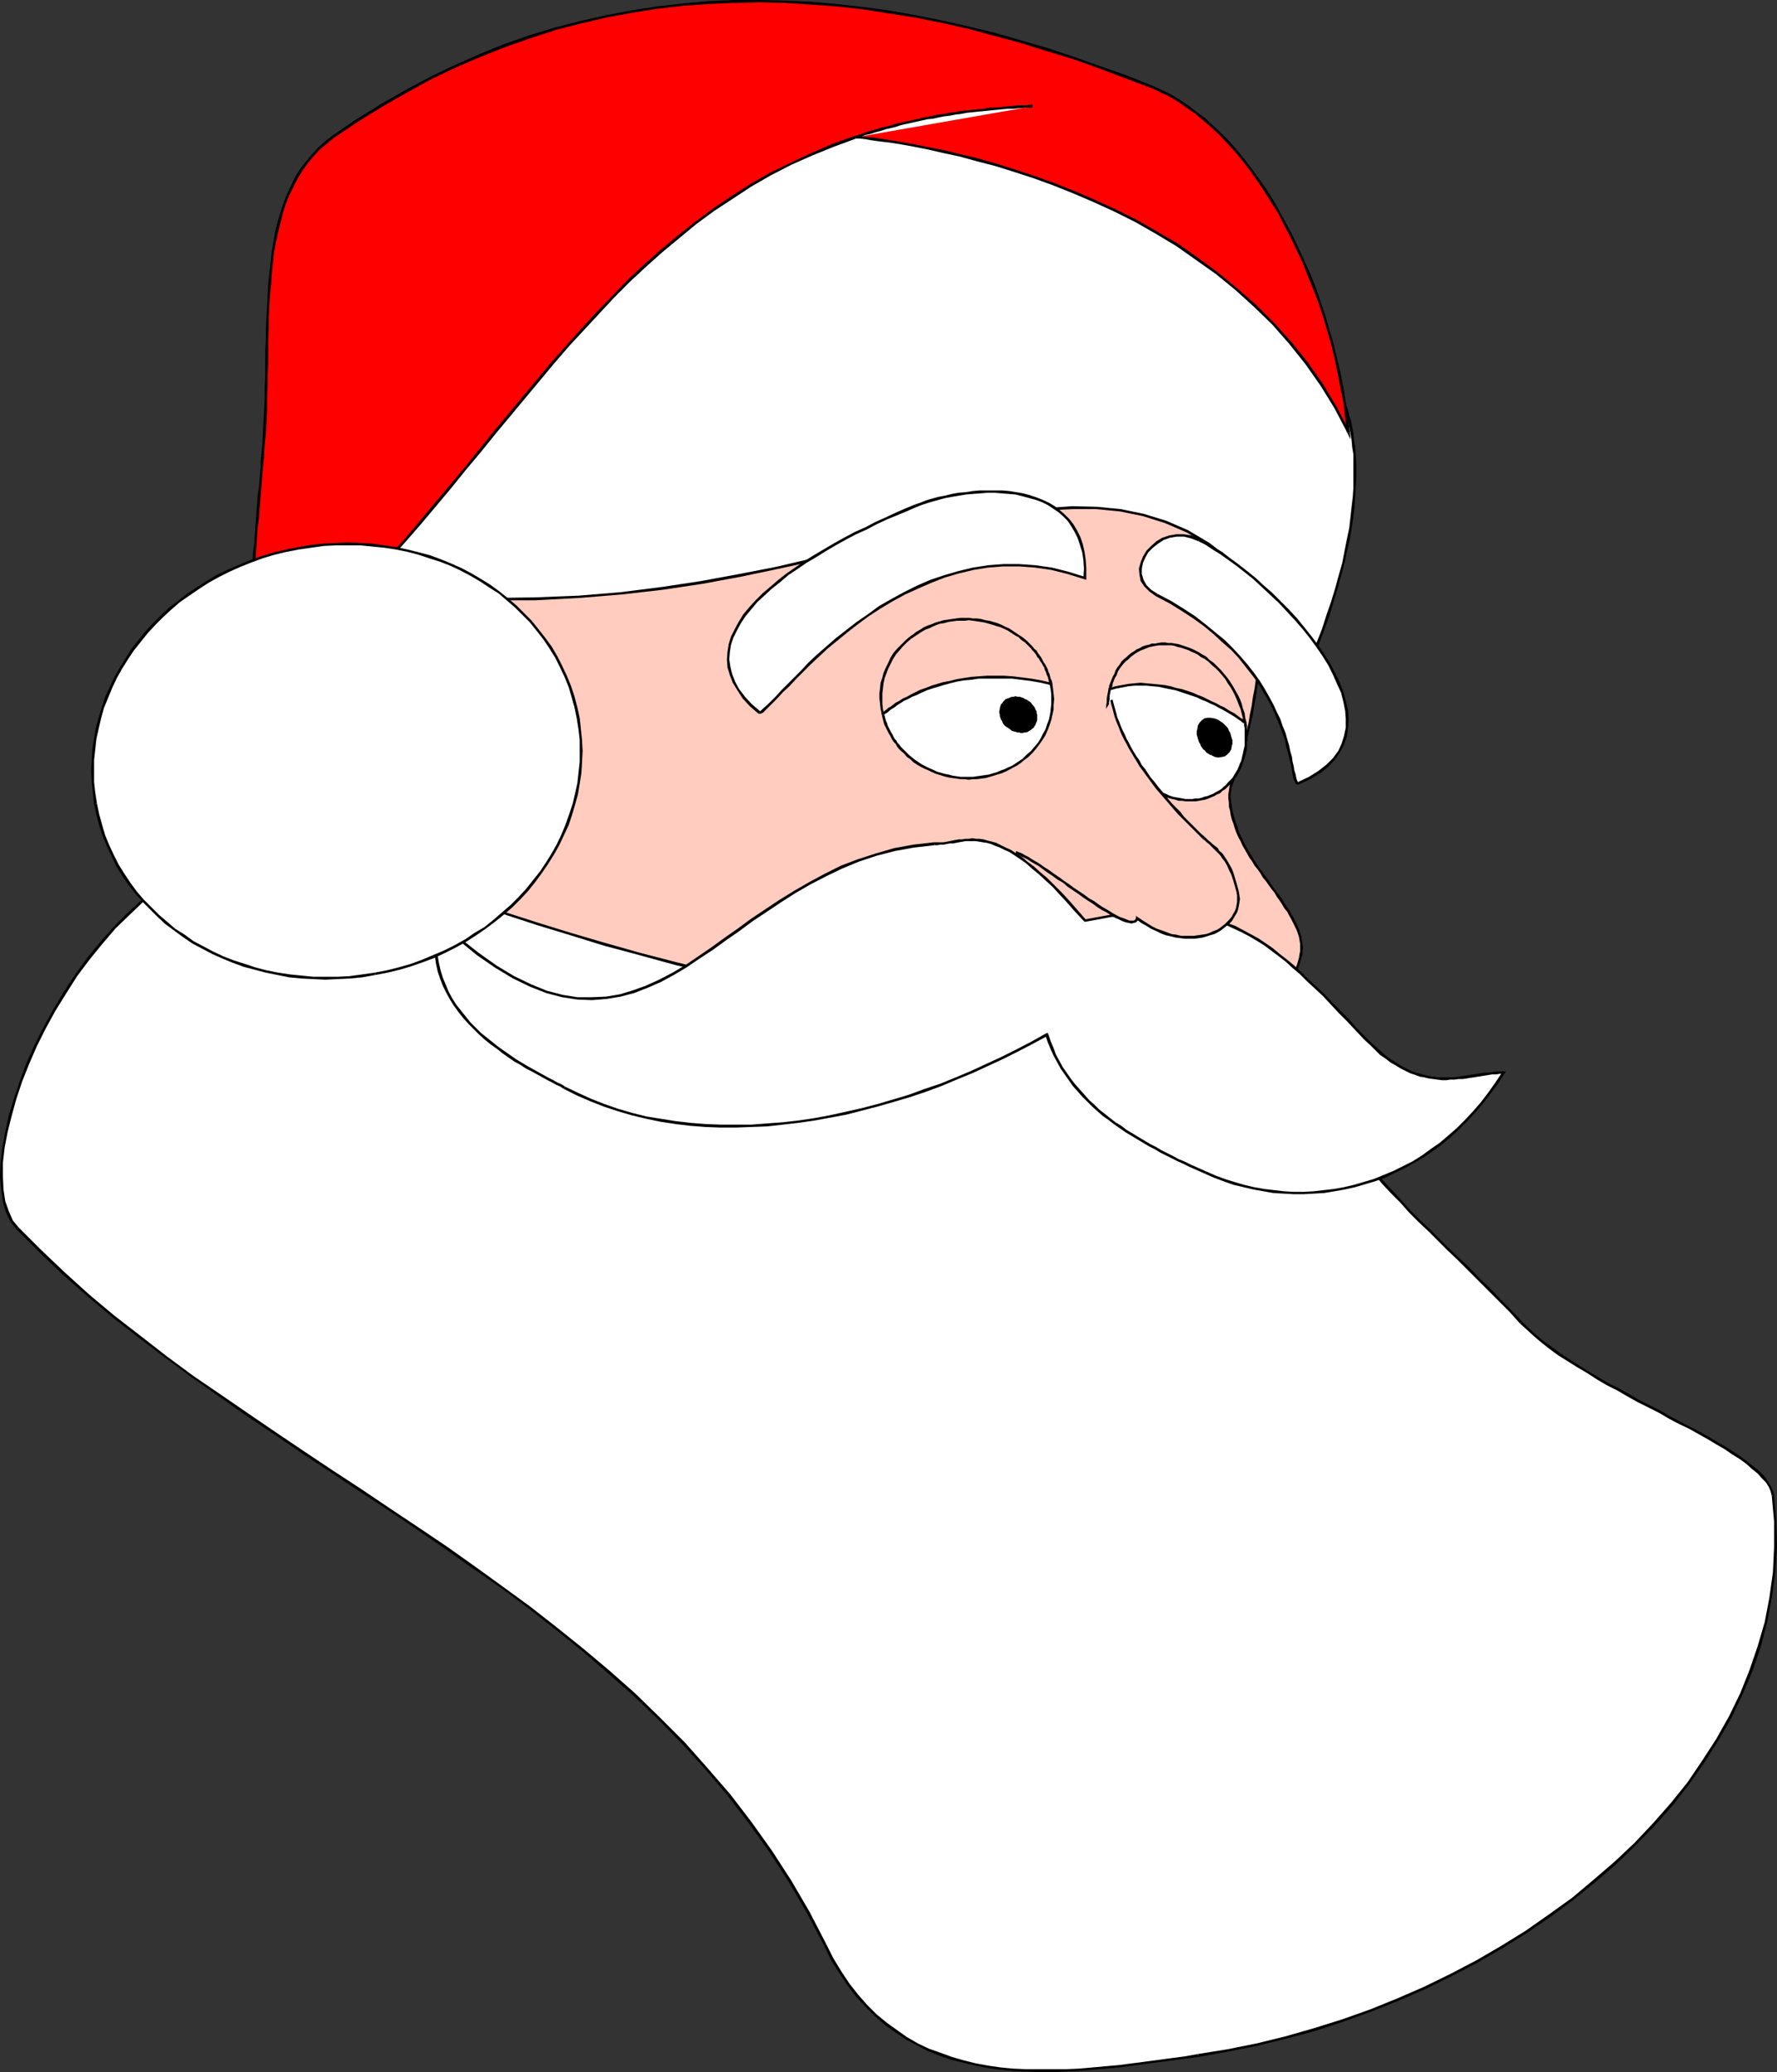 <?xml version="1.0" encoding="UTF-8" standalone="no"?>
<svg
   version="1.0"
   width="130.023mm"
   height="151.565mm"
   id="svg88"
   sodipodi:docname="Santa Face 03.wmf"
   xmlns:inkscape="http://www.inkscape.org/namespaces/inkscape"
   xmlns:sodipodi="http://sodipodi.sourceforge.net/DTD/sodipodi-0.dtd"
   xmlns="http://www.w3.org/2000/svg"
   xmlns:svg="http://www.w3.org/2000/svg">
  <rect width="100%" height="100%" fill="#333333" stroke="none"/>
  <sodipodi:namedview
     id="namedview88"
     pagecolor="#ffffff"
     bordercolor="#000000"
     borderopacity="0.25"
     inkscape:showpageshadow="2"
     inkscape:pageopacity="0.0"
     inkscape:pagecheckerboard="0"
     inkscape:deskcolor="#d1d1d1"
     inkscape:document-units="mm" />
  <defs
     id="defs1">
    <pattern
       id="WMFhbasepattern"
       patternUnits="userSpaceOnUse"
       width="6"
       height="6"
       x="0"
       y="0" />
  </defs>
  <path
     style="fill:#ffccbf;fill-opacity:1;fill-rule:evenodd;stroke:none"
     d="m 244.177,379.095 0.162,-1.778 0.162,-1.778 0.162,-1.939 0.323,-1.939 0.162,-2.101 0.323,-2.262 0.323,-2.262 0.323,-2.262 0.323,-2.424 0.323,-2.424 0.485,-2.424 0.323,-2.585 0.485,-2.424 0.485,-2.424 0.485,-2.585 0.485,-2.424 0.485,-2.585 0.485,-2.424 0.485,-2.424 0.646,-2.262 0.485,-2.262 0.646,-2.262 0.485,-2.262 0.646,-2.101 0.485,-1.939 0.646,-1.939 0.646,-1.778 0.485,-1.616 0.646,-1.616 0.646,-1.293 0.646,-1.293 0.646,-1.131 1.293,0.808 1.454,0.646 1.293,0.808 1.454,0.808 1.293,0.646 1.454,0.808 1.293,0.646 1.454,0.646 1.454,0.808 1.293,0.646 1.454,0.646 1.293,0.646 1.454,0.646 1.454,0.646 1.293,0.646 1.454,0.646 1.454,0.485 1.293,0.646 1.454,0.646 1.293,0.485 1.454,0.646 1.454,0.485 1.293,0.485 1.454,0.646 1.454,0.485 1.293,0.485 1.454,0.485 1.293,0.485 1.454,0.485 1.454,0.485 1.293,0.323 1.454,0.485 0.97,0.323 0.97,0.162 0.97,0.323 0.97,0.323 0.97,0.162 0.97,0.323 1.131,0.162 0.97,0.162 0.97,0.162 0.97,0.162 0.97,0.323 h 0.97 l 0.97,0.162 0.97,0.162 h 0.808 0.97 0.808 0.97 0.808 l 0.808,-0.162 0.808,-0.162 0.646,-0.162 0.808,-0.162 0.646,-0.323 0.646,-0.323 0.646,-0.323 0.485,-0.323 0.646,-0.485 0.485,-0.485 0.323,-0.485 0.485,-0.485 0.323,-0.646 0.485,-0.97 0.323,-0.97 0.323,-0.97 0.323,-1.131 0.162,-1.131 0.162,-0.97 v -1.293 -1.131 -1.293 l -0.162,-1.131 -0.323,-1.293 -0.485,-1.293 -0.485,-1.454 -0.646,-1.293 -0.808,-1.454 -0.97,-1.454 1.131,-1.293 1.293,-1.293 1.131,-1.293 1.131,-1.454 1.131,-1.293 1.293,-1.293 1.131,-1.293 1.293,-1.293 1.131,-1.293 1.293,-1.293 1.131,-1.293 1.131,-1.293 1.131,-1.293 1.293,-1.293 1.131,-1.454 1.131,-1.293 1.131,-1.293 0.97,-1.454 1.131,-1.293 1.131,-1.454 0.97,-1.454 0.97,-1.454 0.97,-1.454 0.808,-1.616 0.97,-1.454 0.808,-1.616 0.808,-1.616 0.646,-1.616 0.646,-1.616 0.646,-1.778 0.646,-1.616 0.485,-1.778 0.323,-0.97 v -0.97 -0.97 -0.97 l -0.162,-0.97 -0.162,-0.97 -0.323,-0.97 -0.323,-0.97 -0.485,-1.131 -0.485,-0.97 -0.485,-0.97 -0.646,-1.131 -0.485,-0.97 -0.808,-1.131 -0.646,-0.97 -0.646,-1.131 -0.808,-0.97 -0.808,-1.131 -0.646,-1.131 -0.808,-0.97 -0.808,-1.131 -0.808,-1.131 -0.808,-0.97 -0.646,-1.131 -0.808,-1.131 -0.808,-1.131 -0.646,-1.131 -0.646,-0.97 -0.646,-1.131 -0.646,-1.131 -0.485,-1.131 -0.485,-1.131 -0.646,-1.131 -0.485,-1.293 -0.323,-1.131 -0.485,-1.293 -0.323,-1.131 -0.162,-1.131 -0.162,-1.131 -0.162,-1.131 -0.162,-1.131 v -1.131 l 0.162,-0.97 0.162,-1.131 0.162,-0.97 0.485,-0.808 0.323,-0.97 0.485,-0.808 0.162,-0.162 v -0.323 l 0.162,-0.485 0.323,-0.808 0.323,-0.97 0.323,-1.293 0.323,-1.293 0.485,-1.454 0.323,-1.616 0.485,-1.939 0.485,-1.778 0.485,-2.101 0.323,-2.262 0.485,-2.262 0.485,-2.262 0.323,-2.424 0.323,-2.585 0.323,-2.585 0.323,-2.424 0.162,-2.747 0.162,-2.585 0.162,-2.747 v -2.585 l -0.162,-2.747 -0.162,-2.585 -0.323,-2.585 -0.323,-2.585 -0.485,-2.424 -0.646,-2.424 -0.808,-2.424 -0.808,-2.262 -0.97,-2.101 -1.131,-2.101 -1.293,-2.101 -1.293,-1.939 -1.454,-1.939 -1.616,-1.939 -1.616,-1.778 -1.778,-1.778 -1.778,-1.616 -1.939,-1.778 -2.101,-1.454 -2.101,-1.454 -2.424,-1.454 -2.424,-1.293 -2.424,-1.293 -2.747,-1.131 -2.747,-1.131 -2.909,-1.131 -3.07,-0.808 -3.232,-0.97 -3.232,-0.646 -3.555,-0.808 -3.555,-0.485 -3.717,-0.485 -3.878,-0.323 -4.04,-0.323 -4.202,-0.162 -4.363,-0.162 h -4.525 l -4.686,0.162 -4.848,0.323 -5.01,0.323 -5.171,0.485 -5.333,0.485 -5.494,0.323 -5.818,0.162 h -5.818 -5.979 -6.141 -6.141 -6.302 -6.302 -6.302 l -6.302,0.162 -6.141,0.323 -6.302,0.485 -6.141,0.646 -5.979,0.808 -5.979,0.97 -5.818,1.293 -5.656,1.616 -5.494,1.939 -5.333,2.101 -5.01,2.585 -4.848,3.07 -4.525,3.393 -4.202,3.717 -4.04,4.363 -3.555,4.848 -3.232,5.333 -2.909,5.817 -2.586,6.464 -2.101,7.11 -1.616,7.756 -1.131,8.403 -0.646,8.564 -0.323,8.403 0.323,8.08 0.646,7.918 1.131,7.756 1.293,7.433 1.778,7.272 2.101,7.11 2.262,6.787 2.586,6.625 2.747,6.302 2.909,6.141 2.909,5.979 3.232,5.656 3.232,5.494 3.232,5.171 3.232,5.009 3.394,4.848 3.07,4.525 3.232,4.363 2.909,4.04 2.909,3.878 2.747,3.717 2.424,3.393 2.262,3.07 1.939,3.07 1.778,2.585 1.293,2.585 0.97,2.262 0.485,1.939 0.162,1.778 -0.323,1.616 z"
     id="path1" />
  <path
     style="fill:#000000;fill-opacity:1;fill-rule:evenodd;stroke:none"
     d="m 258.883,311.55 -0.485,0.162 -0.646,1.131 -0.646,1.293 -0.646,1.293 -0.646,1.616 -0.485,1.778 -0.646,1.778 -0.646,1.778 -0.485,2.101 -0.646,2.101 -0.646,2.101 -0.485,2.262 -0.646,2.262 -0.485,2.424 -0.485,2.424 -0.485,2.424 -0.485,2.424 -0.485,2.585 -0.485,2.424 -0.485,2.585 -0.485,2.424 -0.323,2.424 -0.485,2.585 -0.323,2.262 -0.323,2.424 -0.323,2.424 -0.323,2.262 -0.323,2.101 -0.323,2.101 -0.162,2.101 -0.162,1.939 -0.323,1.778 v 1.778 h 0.646 l 0.162,-1.616 0.162,-1.939 0.162,-1.939 0.323,-1.939 0.162,-2.101 0.323,-2.262 0.323,-2.262 0.323,-2.262 0.323,-2.424 0.485,-2.424 0.323,-2.424 0.485,-2.424 0.323,-2.424 0.485,-2.585 0.485,-2.424 0.485,-2.585 0.485,-2.424 0.485,-2.424 0.646,-2.424 0.485,-2.424 0.485,-2.262 0.646,-2.262 0.485,-2.101 0.646,-2.101 0.646,-1.939 0.485,-1.939 0.646,-1.778 0.646,-1.616 0.485,-1.616 0.646,-1.454 0.646,-1.131 0.646,-1.131 -0.646,0.162 0.485,-0.646 -0.323,-0.162 -0.162,0.323 z"
     id="path2" />
  <path
     style="fill:#000000;fill-opacity:1;fill-rule:evenodd;stroke:none"
     d="m 303.323,330.941 v 0 l -1.454,-0.485 -1.454,-0.485 -1.293,-0.323 -1.454,-0.485 -1.293,-0.485 -1.454,-0.485 -1.293,-0.485 -1.454,-0.485 -1.454,-0.646 -1.293,-0.485 -1.454,-0.646 -1.454,-0.485 -1.293,-0.646 -1.454,-0.485 -1.293,-0.646 -1.454,-0.485 -1.454,-0.646 -1.293,-0.646 -1.454,-0.646 -1.454,-0.646 -1.293,-0.646 -1.454,-0.646 -1.293,-0.646 -1.454,-0.808 -1.454,-0.646 -1.293,-0.646 -1.454,-0.808 -1.293,-0.646 -1.454,-0.808 -1.293,-0.808 -1.454,-0.646 -1.293,-0.808 -0.485,0.646 1.454,0.808 1.293,0.646 1.454,0.808 1.454,0.808 1.293,0.646 1.454,0.808 1.293,0.646 1.454,0.646 1.454,0.808 1.293,0.646 1.454,0.646 1.454,0.646 1.293,0.646 1.454,0.646 1.293,0.646 1.454,0.646 1.454,0.646 1.293,0.485 1.454,0.646 1.454,0.646 1.293,0.485 1.454,0.485 1.454,0.646 1.293,0.485 1.454,0.485 1.454,0.485 1.293,0.485 1.454,0.485 1.454,0.485 1.293,0.485 1.454,0.323 1.293,0.485 v 0 z"
     id="path3" />
  <path
     style="fill:#000000;fill-opacity:1;fill-rule:evenodd;stroke:none"
     d="m 328.694,329.487 v 0 l -0.323,0.485 -0.323,0.646 -0.485,0.485 -0.485,0.485 -0.485,0.323 -0.485,0.323 -0.646,0.323 -0.646,0.323 -0.646,0.162 -0.646,0.323 -0.808,0.162 -0.808,0.162 h -0.646 l -0.808,0.162 h -0.97 -0.808 -0.97 l -0.808,-0.162 h -0.97 l -0.97,-0.162 -0.97,-0.162 -0.97,-0.162 -0.97,-0.162 -0.97,-0.162 -0.97,-0.162 -0.97,-0.323 -0.97,-0.162 -0.97,-0.323 -0.97,-0.162 -0.97,-0.323 -0.97,-0.323 -0.97,-0.162 -0.323,0.646 0.97,0.323 0.97,0.323 0.97,0.162 0.97,0.323 0.97,0.162 1.131,0.323 0.97,0.162 0.97,0.162 0.97,0.323 0.97,0.162 1.131,0.162 h 0.97 l 0.808,0.162 0.97,0.162 h 0.97 0.97 0.808 0.97 0.808 l 0.808,-0.162 0.808,-0.162 0.808,-0.162 0.808,-0.162 0.646,-0.323 0.646,-0.323 0.646,-0.323 0.646,-0.323 0.485,-0.485 0.485,-0.485 0.485,-0.646 0.485,-0.485 0.323,-0.808 v 0 z"
     id="path4" />
  <path
     style="fill:#000000;fill-opacity:1;fill-rule:evenodd;stroke:none"
     d="m 326.755,310.257 -0.162,0.485 0.97,1.293 0.808,1.454 0.646,1.293 0.485,1.293 0.485,1.293 0.323,1.293 0.162,1.293 v 1.131 1.131 1.131 l -0.162,1.131 -0.323,1.131 -0.162,0.97 -0.323,0.97 -0.485,0.97 -0.323,0.97 0.646,0.162 0.485,-0.808 0.323,-0.97 0.323,-1.131 0.323,-0.97 0.162,-1.131 0.162,-1.131 0.162,-1.293 v -1.131 l -0.162,-1.293 -0.162,-1.293 -0.323,-1.293 -0.323,-1.293 -0.646,-1.454 -0.646,-1.293 -0.808,-1.454 -0.97,-1.454 v 0.485 l -0.485,-0.485 -0.162,0.162 v 0.323 z"
     id="path5" />
  <path
     style="fill:#000000;fill-opacity:1;fill-rule:evenodd;stroke:none"
     d="m 359.236,264.688 v 0 l -0.485,1.778 -0.646,1.778 -0.646,1.616 -0.646,1.616 -0.646,1.616 -0.808,1.616 -0.808,1.616 -0.97,1.454 -0.808,1.454 -0.97,1.616 -0.97,1.454 -0.97,1.293 -1.131,1.454 -0.97,1.454 -1.131,1.293 -1.131,1.454 -1.131,1.293 -1.131,1.293 -1.131,1.293 -1.131,1.454 -1.293,1.293 -1.131,1.293 -1.293,1.293 -1.131,1.293 -1.131,1.293 -1.293,1.293 -1.131,1.293 -1.293,1.293 -1.131,1.293 -1.131,1.293 -1.131,1.293 -1.131,1.454 0.485,0.485 1.131,-1.454 1.131,-1.293 1.293,-1.293 1.131,-1.293 1.131,-1.293 1.293,-1.293 1.131,-1.293 1.293,-1.293 1.131,-1.293 1.131,-1.293 1.293,-1.293 1.131,-1.293 1.131,-1.454 1.131,-1.293 1.293,-1.293 1.131,-1.293 0.97,-1.454 1.131,-1.454 1.131,-1.293 0.97,-1.454 1.131,-1.454 0.97,-1.454 0.97,-1.454 0.808,-1.616 0.97,-1.454 0.808,-1.616 0.808,-1.616 0.646,-1.616 0.808,-1.616 0.485,-1.778 0.646,-1.778 0.485,-1.778 v 0 z"
     id="path6" />
  <path
     style="fill:#000000;fill-opacity:1;fill-rule:evenodd;stroke:none"
     d="m 342.43,231.4 v 0 l 0.646,1.131 0.485,1.131 0.646,1.131 0.646,1.131 0.646,1.131 0.808,1.131 0.646,1.131 0.808,0.97 0.808,1.131 0.646,1.131 0.808,0.97 0.808,1.131 0.808,1.131 0.808,0.97 0.646,1.131 0.808,1.131 0.646,0.97 0.646,1.131 0.808,0.97 0.485,0.97 0.646,1.131 0.485,0.97 0.485,0.97 0.485,0.97 0.323,0.97 0.323,0.97 0.162,0.97 0.162,0.97 v 0.97 0.97 l -0.162,0.808 -0.162,0.97 0.646,0.162 0.323,-0.97 v -0.97 l 0.162,-0.97 -0.162,-0.97 -0.162,-1.131 -0.162,-0.97 -0.323,-0.97 -0.323,-0.97 -0.485,-1.131 -0.485,-0.97 -0.485,-1.131 -0.646,-0.97 -0.485,-0.97 -0.808,-1.131 -0.646,-0.97 -0.646,-1.131 -0.808,-1.131 -0.808,-0.97 -0.808,-1.131 -0.646,-0.97 -0.808,-1.131 -0.808,-1.131 -0.808,-1.131 -0.808,-0.97 -0.646,-1.131 -0.808,-1.131 -0.646,-1.131 -0.646,-0.97 -0.646,-1.131 -0.646,-1.131 -0.485,-1.131 -0.485,-0.97 v 0 z"
     id="path7" />
  <path
     style="fill:#000000;fill-opacity:1;fill-rule:evenodd;stroke:none"
     d="m 341.46,213.786 v 0 l -0.485,0.808 -0.485,0.97 -0.323,0.97 -0.162,0.97 -0.162,1.131 -0.162,0.97 v 1.131 l 0.162,1.131 v 1.131 l 0.323,1.131 0.162,1.131 0.323,1.293 0.485,1.293 0.323,1.131 0.485,1.293 0.485,1.131 0.808,-0.162 -0.646,-1.293 -0.323,-1.293 -0.485,-1.131 -0.323,-1.131 -0.323,-1.131 -0.323,-1.293 -0.162,-1.131 -0.162,-1.131 -0.162,-0.97 v -1.131 l 0.162,-0.97 0.162,-0.97 0.323,-0.97 0.323,-0.808 0.323,-0.97 0.485,-0.808 h 0.162 z"
     id="path8" />
  <path
     style="fill:#000000;fill-opacity:1;fill-rule:evenodd;stroke:none"
     d="m 343.723,150.281 v 0 l 0.97,2.101 0.808,2.262 0.808,2.262 0.646,2.424 0.485,2.585 0.323,2.424 0.323,2.585 0.162,2.585 v 2.747 2.585 2.747 l -0.162,2.585 -0.162,2.585 -0.323,2.585 -0.323,2.585 -0.323,2.424 -0.485,2.424 -0.323,2.424 -0.485,2.262 -0.323,2.101 -0.485,2.101 -0.485,1.939 -0.485,1.778 -0.485,1.616 -0.323,1.616 -0.323,1.293 -0.485,1.131 -0.162,0.97 -0.323,0.808 -0.162,0.485 -0.162,0.485 v 0 l 0.808,0.323 v -0.162 -0.323 l 0.323,-0.646 0.162,-0.808 0.323,-0.97 0.323,-1.131 0.323,-1.293 0.485,-1.616 0.323,-1.616 0.485,-1.778 0.485,-1.939 0.485,-2.101 0.485,-2.101 0.323,-2.262 0.485,-2.424 0.323,-2.424 0.485,-2.424 0.162,-2.585 0.323,-2.585 0.162,-2.747 0.162,-2.585 0.162,-2.747 v -2.585 l -0.162,-2.747 -0.162,-2.585 -0.323,-2.585 -0.323,-2.585 -0.485,-2.585 -0.646,-2.424 -0.646,-2.262 -0.97,-2.424 -1.131,-2.101 v 0 z"
     id="path9" />
  <path
     style="fill:#000000;fill-opacity:1;fill-rule:evenodd;stroke:none"
     d="m 249.187,119.255 v 0 l 5.171,-0.485 5.01,-0.323 4.848,-0.323 h 4.686 4.525 4.363 l 4.04,0.162 4.202,0.323 3.878,0.323 3.717,0.485 3.555,0.646 3.394,0.646 3.394,0.808 3.07,0.808 3.07,0.808 2.909,1.131 2.747,1.131 2.747,1.131 2.424,1.293 2.424,1.293 2.262,1.454 2.262,1.454 1.939,1.454 1.939,1.616 1.939,1.778 1.616,1.616 1.616,1.939 1.616,1.778 1.454,1.939 1.293,1.939 1.293,2.101 1.131,2.101 0.485,-0.323 -1.131,-2.101 -1.131,-2.101 -1.293,-2.101 -1.616,-1.939 -1.454,-1.778 -1.616,-1.939 -1.778,-1.778 -1.939,-1.616 -1.939,-1.616 -1.939,-1.616 -2.262,-1.454 -2.262,-1.454 -2.424,-1.293 -2.586,-1.293 -2.747,-1.293 -2.747,-1.131 -2.909,-0.97 -3.07,-0.97 -3.232,-0.808 -3.394,-0.808 -3.394,-0.646 -3.717,-0.485 -3.717,-0.485 -3.878,-0.485 -4.04,-0.162 -4.202,-0.162 -4.363,-0.162 h -4.525 l -4.686,0.162 -4.848,0.323 -5.01,0.323 -5.171,0.485 v 0 z"
     id="path10" />
  <path
     style="fill:#000000;fill-opacity:1;fill-rule:evenodd;stroke:none"
     d="m 90.981,193.103 v 0 l 1.131,-8.403 1.778,-7.595 2.101,-7.11 2.424,-6.464 2.909,-5.817 3.232,-5.333 3.555,-4.686 3.878,-4.363 4.363,-3.878 4.525,-3.232 4.686,-3.07 5.01,-2.424 5.333,-2.262 5.333,-1.939 5.818,-1.616 5.656,-1.293 5.979,-0.97 5.979,-0.808 6.141,-0.646 6.302,-0.485 6.141,-0.323 h 6.302 l 6.302,-0.162 h 6.302 6.302 l 6.141,0.162 h 6.141 5.979 l 5.818,-0.162 5.818,-0.162 5.494,-0.323 5.333,-0.485 v -0.646 l -5.333,0.485 -5.494,0.162 -5.818,0.323 h -5.818 -5.979 -6.141 -6.141 l -6.302,-0.162 -6.302,0.162 h -6.302 l -6.302,0.162 -6.302,0.323 -6.141,0.485 -6.141,0.485 -6.141,0.808 -5.979,1.131 -5.818,1.293 -5.656,1.616 -5.494,1.778 -5.333,2.262 -5.01,2.585 -4.848,3.07 -4.686,3.393 -4.202,3.878 -3.878,4.363 -3.717,4.848 -3.232,5.333 -2.909,5.979 -2.586,6.464 -2.101,6.948 -1.616,7.756 -1.131,8.403 v 0 z"
     id="path11" />
  <path
     style="fill:#000000;fill-opacity:1;fill-rule:evenodd;stroke:none"
     d="m 153.035,356.634 0.162,-1.778 v -1.778 l -0.646,-2.101 -0.97,-2.262 -1.454,-2.585 -1.616,-2.747 -1.939,-2.909 -2.262,-3.232 -2.586,-3.393 -2.586,-3.555 -2.909,-3.878 -3.07,-4.201 -3.07,-4.201 -3.07,-4.686 -3.394,-4.686 -3.232,-5.009 -3.232,-5.171 -3.232,-5.494 -3.232,-5.656 -3.07,-5.979 -2.747,-6.141 -2.747,-6.302 -2.586,-6.625 -2.262,-6.787 -2.101,-6.948 -1.778,-7.272 -1.293,-7.595 -1.131,-7.595 -0.646,-7.918 -0.162,-8.08 0.162,-8.403 0.646,-8.564 -0.646,-0.162 -0.808,8.726 -0.162,8.403 0.323,8.08 0.646,8.08 0.97,7.595 1.454,7.595 1.778,7.272 1.939,6.948 2.424,6.948 2.424,6.464 2.747,6.464 3.07,6.141 2.909,5.979 3.232,5.656 3.232,5.494 3.232,5.171 3.232,5.009 3.394,4.848 3.07,4.525 3.232,4.363 3.07,4.04 2.747,3.878 2.747,3.717 2.424,3.393 2.262,3.232 1.939,2.909 1.778,2.585 1.293,2.585 0.97,2.101 0.485,1.939 0.162,1.778 -0.323,1.454 z"
     id="path12" />
  <path
     style="fill:#000000;fill-opacity:1;fill-rule:evenodd;stroke:none"
     d="m 285.062,179.206 v 0 l 0.485,0.646 0.485,0.485 0.485,0.646 0.323,0.646 0.485,0.485 0.323,0.646 0.485,0.646 0.323,0.646 0.323,0.485 0.162,0.646 0.323,0.646 0.162,0.646 0.323,0.646 0.162,0.646 0.162,0.646 0.162,0.646 h 0.808 l -0.162,-0.808 -0.323,-0.646 -0.162,-0.646 -0.162,-0.646 -0.323,-0.646 -0.162,-0.646 -0.323,-0.646 -0.323,-0.646 -0.485,-0.646 -0.323,-0.646 -0.323,-0.646 -0.485,-0.646 -0.485,-0.646 -0.323,-0.646 -0.646,-0.485 -0.485,-0.646 v 0 z"
     id="path13" />
  <path
     style="fill:#000000;fill-opacity:1;fill-rule:evenodd;stroke:none"
     d="m 251.934,176.62 v 0 l 0.97,-0.646 0.97,-0.646 0.97,-0.646 1.131,-0.646 0.97,-0.323 0.97,-0.485 1.131,-0.485 0.97,-0.323 1.131,-0.162 1.131,-0.323 1.131,-0.162 1.131,-0.162 h 1.131 1.131 l 1.131,-0.162 1.131,0.162 1.131,0.162 1.131,0.162 0.97,0.162 1.131,0.323 1.131,0.323 0.97,0.323 1.131,0.323 1.131,0.485 0.97,0.485 0.97,0.646 0.97,0.646 0.97,0.485 0.808,0.808 0.97,0.646 0.808,0.808 0.808,0.808 0.485,-0.485 -0.808,-0.808 -0.808,-0.808 -0.97,-0.808 -0.97,-0.646 -0.97,-0.646 -0.97,-0.646 -0.97,-0.646 -1.131,-0.485 -0.97,-0.485 -1.131,-0.485 -1.131,-0.323 -1.131,-0.323 -1.131,-0.162 -1.131,-0.323 -1.131,-0.162 h -1.131 l -1.131,-0.162 h -1.131 -1.131 l -1.293,0.162 -1.131,0.162 -1.131,0.162 -1.131,0.162 -1.131,0.323 -1.131,0.323 -1.131,0.485 -0.97,0.323 -1.131,0.485 -0.97,0.646 -1.131,0.646 -0.808,0.646 -0.97,0.646 v 0 z"
     id="path14" />
  <path
     style="fill:#000000;fill-opacity:1;fill-rule:evenodd;stroke:none"
     d="m 244.501,197.466 -0.323,-1.454 -0.162,-1.454 v -1.454 -1.454 l 0.162,-1.293 0.162,-1.454 0.323,-1.454 0.485,-1.293 0.485,-1.293 0.646,-1.293 0.646,-1.293 0.808,-1.293 0.97,-1.131 0.97,-1.131 1.131,-1.131 1.131,-0.97 -0.323,-0.646 -1.293,1.131 -1.131,1.131 -1.131,1.131 -0.97,1.131 -0.808,1.293 -0.646,1.454 -0.646,1.293 -0.646,1.454 -0.323,1.293 -0.485,1.454 -0.162,1.454 -0.162,1.454 v 1.454 l 0.162,1.454 0.162,1.454 0.323,1.454 z"
     id="path15" />
  <path
     style="fill:#000000;fill-opacity:1;fill-rule:evenodd;stroke:none"
     d="m 333.057,182.114 v 0 l 1.131,0.808 0.97,0.97 0.97,0.808 0.97,0.97 0.97,1.131 0.808,0.97 0.646,1.131 0.808,1.131 0.646,1.131 0.646,1.293 0.485,1.131 0.485,1.293 0.485,1.131 0.323,1.293 0.323,1.293 0.323,1.293 0.646,-0.162 -0.323,-1.293 -0.162,-1.293 -0.485,-1.293 -0.323,-1.293 -0.485,-1.293 -0.646,-1.293 -0.646,-1.131 -0.646,-1.131 -0.808,-1.293 -0.808,-1.131 -0.808,-0.97 -0.97,-1.131 -0.97,-0.97 -0.97,-0.97 -1.131,-0.808 -0.97,-0.97 v 0 z"
     id="path16" />
  <path
     style="fill:#000000;fill-opacity:1;fill-rule:evenodd;stroke:none"
     d="m 308.332,187.447 v 0 l 0.485,-0.808 0.323,-0.97 0.485,-0.808 0.485,-0.646 0.646,-0.808 0.646,-0.646 0.646,-0.485 0.646,-0.646 0.646,-0.485 0.646,-0.485 0.808,-0.485 0.646,-0.323 0.808,-0.323 0.808,-0.323 0.808,-0.323 0.808,-0.162 0.808,-0.162 0.97,-0.162 h 0.808 0.97 0.808 0.97 l 0.808,0.162 0.97,0.323 0.808,0.162 0.97,0.323 0.97,0.323 0.97,0.485 0.808,0.323 0.97,0.485 0.808,0.646 0.97,0.485 0.485,-0.646 -0.97,-0.485 -0.97,-0.646 -0.97,-0.485 -0.97,-0.485 -0.808,-0.323 -0.97,-0.323 -0.97,-0.323 -0.97,-0.323 -0.97,-0.162 -0.97,-0.162 h -0.97 l -0.808,-0.162 h -0.97 l -0.97,0.162 -0.808,0.162 h -0.97 l -0.808,0.323 -0.808,0.162 -0.97,0.323 -0.808,0.485 -0.808,0.323 -0.646,0.485 -0.808,0.485 -0.808,0.646 -0.485,0.485 -0.808,0.646 -0.646,0.646 -0.485,0.808 -0.646,0.808 -0.485,0.808 -0.323,0.97 -0.485,0.808 v 0 z"
     id="path17" />
  <path
     style="fill:#000000;fill-opacity:1;fill-rule:evenodd;stroke:none"
     d="m 307.201,190.679 0.162,-0.485 0.162,-0.323 0.162,-0.485 v -0.323 l 0.162,-0.485 0.162,-0.323 0.162,-0.485 0.162,-0.323 -0.646,-0.323 -0.162,0.485 -0.162,0.323 -0.162,0.485 -0.162,0.323 -0.162,0.485 -0.162,0.323 v 0.485 l -0.162,0.323 z"
     id="path18" />
  <path
     style="fill:#ffffff;fill-opacity:1;fill-rule:evenodd;stroke:none"
     d="m 344.369,199.728 h -0.162 l -0.162,-0.162 -0.162,-0.162 -0.485,-0.323 -0.485,-0.323 -0.485,-0.323 -0.646,-0.485 -0.808,-0.485 -0.808,-0.485 -0.808,-0.485 -0.97,-0.646 -1.131,-0.485 -1.131,-0.646 -1.131,-0.485 -1.293,-0.646 -1.293,-0.646 -1.293,-0.485 -1.454,-0.485 -1.454,-0.646 -1.454,-0.323 -1.616,-0.485 -1.454,-0.323 -1.616,-0.323 -1.616,-0.323 -1.616,-0.162 -1.778,-0.162 h -1.616 -1.778 l -1.616,0.162 -1.778,0.323 -1.616,0.323 -1.778,0.485 -0.162,0.808 -0.162,0.97 -0.162,0.97 v 0.808 0.97 0.97 0.808 0.97 l 0.162,0.97 0.162,0.808 0.162,0.97 0.162,0.97 0.323,0.97 0.162,0.808 0.323,0.97 0.323,0.97 0.485,0.808 0.323,0.97 0.485,0.808 0.485,0.808 0.485,0.808 0.485,0.97 0.485,0.646 0.646,0.808 0.646,0.808 0.646,0.808 0.646,0.646 0.646,0.808 0.808,0.646 0.646,0.646 0.808,0.485 0.808,0.646 0.97,0.646 0.808,0.485 0.97,0.485 0.97,0.485 0.97,0.485 0.808,0.323 0.97,0.323 0.97,0.162 0.97,0.162 0.808,0.162 0.97,0.162 h 0.97 0.808 l 0.97,-0.162 h 0.808 l 0.97,-0.162 0.808,-0.162 0.808,-0.323 0.808,-0.323 0.808,-0.323 0.808,-0.485 0.808,-0.323 0.646,-0.485 0.646,-0.646 0.646,-0.485 0.646,-0.646 0.646,-0.646 0.646,-0.808 0.485,-0.808 0.485,-0.808 0.485,-0.808 0.323,-0.97 0.323,-0.646 0.323,-0.646 0.162,-0.808 0.323,-0.646 0.162,-0.808 v -0.808 l 0.162,-0.646 0.162,-0.808 v -0.808 -0.808 l 0.162,-0.646 v -0.808 l -0.162,-0.808 v -0.808 l -0.162,-0.808 z"
     id="path19" />
  <path
     style="fill:#000000;fill-opacity:1;fill-rule:evenodd;stroke:none"
     d="m 307.201,190.517 -0.162,0.323 1.616,-0.485 1.778,-0.323 1.616,-0.323 1.778,-0.162 h 1.616 1.616 l 1.616,0.162 1.778,0.162 1.454,0.323 1.616,0.323 1.616,0.323 1.454,0.485 1.454,0.485 1.454,0.485 1.454,0.485 1.293,0.646 1.293,0.485 1.293,0.646 1.131,0.485 1.131,0.646 0.97,0.485 1.131,0.646 0.808,0.485 0.808,0.485 0.808,0.485 0.646,0.485 0.485,0.323 0.485,0.323 0.323,0.323 0.323,0.162 0.162,0.162 v 0 l 0.485,-0.485 v -0.162 h -0.162 l -0.323,-0.323 -0.323,-0.323 -0.485,-0.162 -0.646,-0.485 -0.646,-0.485 -0.646,-0.485 -0.97,-0.485 -0.808,-0.485 -0.97,-0.646 -1.131,-0.485 -1.131,-0.646 -1.131,-0.485 -1.293,-0.646 -1.293,-0.646 -1.293,-0.485 -1.454,-0.646 -1.454,-0.485 -1.454,-0.485 -1.616,-0.323 -1.616,-0.485 -1.616,-0.323 -1.616,-0.162 -1.616,-0.162 -1.778,-0.162 -1.616,-0.162 -1.778,0.162 -1.616,0.162 -1.778,0.323 -1.778,0.323 -1.616,0.485 -0.323,0.162 0.323,-0.162 h -0.323 v 0.162 z"
     id="path20" />
  <path
     style="fill:#000000;fill-opacity:1;fill-rule:evenodd;stroke:none"
     d="m 317.867,217.018 v 0 l -0.808,-0.485 -0.646,-0.646 -0.808,-0.646 -0.646,-0.646 -0.646,-0.646 -0.808,-0.808 -0.485,-0.646 -0.646,-0.808 -0.646,-0.808 -0.485,-0.808 -0.485,-0.808 -0.485,-0.808 -0.485,-0.808 -0.485,-0.808 -0.323,-0.97 -0.323,-0.808 -0.485,-0.97 -0.323,-0.808 -0.162,-0.97 -0.323,-0.808 -0.162,-0.97 -0.162,-0.97 -0.162,-0.808 v -0.97 l -0.162,-0.97 v -0.808 -0.97 -0.97 l 0.162,-0.808 v -0.97 l 0.162,-0.808 0.162,-0.97 -0.646,-0.162 -0.162,0.97 -0.162,0.808 -0.162,0.97 v 0.97 l -0.162,0.97 v 0.97 l 0.162,0.808 v 0.97 l 0.162,0.97 0.162,0.97 0.162,0.97 0.162,0.97 0.162,0.808 0.323,0.97 0.323,0.97 0.323,0.808 0.323,0.97 0.485,0.97 0.485,0.808 0.485,0.808 0.485,0.97 0.485,0.808 0.485,0.808 0.646,0.808 0.646,0.808 0.646,0.646 0.646,0.808 0.808,0.646 0.646,0.808 0.808,0.485 0.808,0.646 0.808,0.646 v 0 z"
     id="path21" />
  <path
     style="fill:#000000;fill-opacity:1;fill-rule:evenodd;stroke:none"
     d="m 342.592,211.847 v 0 l -0.323,0.808 -0.485,0.808 -0.485,0.808 -0.485,0.808 -0.646,0.646 -0.646,0.646 -0.485,0.646 -0.646,0.485 -0.646,0.646 -0.808,0.485 -0.646,0.323 -0.808,0.485 -0.808,0.323 -0.808,0.323 -0.808,0.162 -0.808,0.323 -0.808,0.162 h -0.808 l -0.97,0.162 h -0.808 -0.97 l -0.808,-0.162 -0.97,-0.162 -0.97,-0.162 -0.808,-0.162 -0.97,-0.323 -0.97,-0.485 -0.808,-0.323 -0.97,-0.485 -0.97,-0.485 -0.808,-0.485 -0.97,-0.646 -0.323,0.646 0.808,0.646 0.97,0.485 0.97,0.485 0.97,0.485 0.97,0.485 0.808,0.323 1.131,0.323 0.808,0.162 0.97,0.323 h 0.97 l 0.97,0.162 h 0.97 0.808 0.97 l 0.97,-0.162 0.808,-0.162 0.97,-0.162 0.808,-0.323 0.808,-0.323 0.808,-0.323 0.808,-0.485 0.808,-0.323 0.646,-0.646 0.808,-0.485 0.646,-0.646 0.646,-0.646 0.646,-0.646 0.485,-0.808 0.646,-0.646 0.485,-0.808 0.485,-0.97 0.485,-0.97 v 0 z"
     id="path22" />
  <path
     style="fill:#000000;fill-opacity:1;fill-rule:evenodd;stroke:none"
     d="m 344.046,200.051 v -0.162 0.646 l 0.162,0.808 v 0.808 0.808 0.808 0.646 0.808 0.808 l -0.162,0.808 -0.162,0.646 -0.162,0.808 -0.162,0.646 -0.162,0.808 -0.162,0.646 -0.323,0.646 -0.323,0.808 0.808,0.162 0.162,-0.646 0.323,-0.808 0.162,-0.646 0.323,-0.808 0.162,-0.646 0.162,-0.808 0.162,-0.808 v -0.808 -0.808 l 0.162,-0.808 v -0.646 -0.808 l -0.162,-0.808 v -0.808 -0.808 l -0.162,-0.808 -0.162,-0.162 0.162,0.162 v -0.162 h -0.162 z"
     id="path23" />
  <path
     style="fill:#ffffff;fill-opacity:1;fill-rule:evenodd;stroke:none"
     d="m 244.177,197.466 v 0 l 0.162,-0.162 0.162,-0.162 0.485,-0.323 0.323,-0.323 0.485,-0.485 0.646,-0.323 0.808,-0.485 0.808,-0.646 0.808,-0.485 0.97,-0.646 1.131,-0.485 1.131,-0.646 1.293,-0.646 1.293,-0.485 1.454,-0.646 1.454,-0.485 1.616,-0.485 1.778,-0.485 1.778,-0.485 1.778,-0.485 1.939,-0.323 2.101,-0.162 2.101,-0.323 2.262,-0.162 h 2.262 2.424 l 2.424,0.162 2.424,0.323 2.747,0.323 2.586,0.485 2.747,0.646 0.323,1.454 0.162,1.454 0.162,1.293 -0.162,1.454 -0.162,1.454 -0.162,1.454 -0.323,1.454 -0.485,1.293 -0.485,1.293 -0.646,1.293 -0.646,1.293 -0.97,1.293 -0.808,1.131 -1.131,1.131 -1.131,1.131 -1.131,0.97 -0.97,0.808 -0.97,0.646 -0.97,0.485 -1.131,0.646 -0.97,0.485 -1.131,0.485 -0.97,0.323 -1.131,0.323 -1.131,0.323 -1.131,0.323 -1.131,0.162 h -1.131 l -1.131,0.162 h -1.131 -1.131 -1.131 l -1.131,-0.162 -1.131,-0.162 -1.131,-0.162 -1.131,-0.323 -1.131,-0.323 -0.97,-0.323 -1.131,-0.485 -1.131,-0.485 -0.97,-0.485 -0.97,-0.485 -0.97,-0.646 -0.97,-0.646 -0.97,-0.646 -0.808,-0.808 -0.97,-0.808 -0.808,-0.808 -0.485,-0.646 -0.485,-0.485 -0.485,-0.646 -0.323,-0.646 -0.485,-0.485 -0.323,-0.646 -0.323,-0.646 -0.323,-0.485 -0.323,-0.646 -0.323,-0.646 -0.323,-0.646 -0.162,-0.646 -0.323,-0.646 -0.162,-0.646 -0.162,-0.646 z"
     id="path24" />
  <path
     style="fill:#000000;fill-opacity:1;fill-rule:evenodd;stroke:none"
     d="m 291.041,189.063 -0.323,-0.323 -2.747,-0.646 -2.747,-0.485 -2.586,-0.323 -2.586,-0.323 -2.424,-0.162 h -2.424 -2.262 l -2.262,0.162 -2.101,0.162 -2.101,0.323 -1.939,0.323 -1.939,0.485 -1.778,0.323 -1.616,0.485 -1.616,0.485 -1.616,0.646 -1.454,0.485 -1.293,0.646 -1.293,0.646 -1.131,0.646 -1.131,0.485 -0.97,0.646 -0.97,0.485 -0.808,0.646 -0.646,0.485 -0.646,0.323 -0.485,0.485 -0.485,0.323 -0.323,0.323 -0.323,0.162 -0.162,0.162 v 0 l 0.485,0.646 0.162,-0.162 v 0 l 0.323,-0.323 0.323,-0.162 0.485,-0.323 0.485,-0.485 0.485,-0.323 0.808,-0.485 0.808,-0.646 0.808,-0.485 0.97,-0.646 1.131,-0.485 1.131,-0.646 1.293,-0.485 1.293,-0.646 1.454,-0.646 1.454,-0.485 1.616,-0.485 1.616,-0.485 1.778,-0.485 1.939,-0.485 1.939,-0.323 1.939,-0.162 2.101,-0.323 h 2.262 2.262 2.424 2.262 l 2.586,0.323 2.586,0.323 2.747,0.485 2.747,0.646 -0.323,-0.323 h 0.808 l -0.162,-0.323 h -0.162 z"
     id="path25" />
  <path
     style="fill:#000000;fill-opacity:1;fill-rule:evenodd;stroke:none"
     d="m 283.123,210.231 v 0 l 1.293,-0.97 1.131,-1.131 0.97,-1.131 0.97,-1.293 0.808,-1.131 0.808,-1.293 0.646,-1.454 0.485,-1.293 0.485,-1.454 0.323,-1.454 0.323,-1.454 v -1.293 l 0.162,-1.616 -0.162,-1.454 -0.162,-1.454 -0.162,-1.293 h -0.808 l 0.323,1.454 0.162,1.454 v 1.293 1.454 l -0.162,1.454 -0.162,1.293 -0.323,1.454 -0.485,1.293 -0.485,1.454 -0.646,1.131 -0.646,1.293 -0.808,1.293 -0.97,1.131 -0.97,1.131 -1.131,0.97 -1.131,1.131 v 0 z"
     id="path26" />
  <path
     style="fill:#000000;fill-opacity:1;fill-rule:evenodd;stroke:none"
     d="m 249.025,207.484 v 0 l 0.97,0.808 0.808,0.97 0.97,0.646 0.808,0.808 0.97,0.646 1.131,0.646 0.97,0.485 1.131,0.485 0.97,0.485 1.131,0.485 1.131,0.323 0.97,0.323 1.293,0.323 0.97,0.162 1.293,0.162 1.131,0.162 h 1.131 l 1.131,0.162 1.131,-0.162 h 1.131 l 1.131,-0.162 1.293,-0.162 1.131,-0.323 1.131,-0.323 0.97,-0.323 1.131,-0.323 1.131,-0.485 0.97,-0.485 1.131,-0.646 0.97,-0.485 0.97,-0.646 0.97,-0.808 -0.323,-0.485 -0.97,0.646 -0.97,0.646 -0.97,0.646 -1.131,0.485 -0.97,0.485 -0.97,0.323 -1.131,0.485 -1.131,0.323 -0.97,0.323 -1.131,0.162 -1.131,0.162 -1.131,0.162 -1.131,0.162 h -1.131 -1.131 -1.131 l -1.131,-0.162 -1.131,-0.162 -1.131,-0.323 -0.97,-0.162 -1.131,-0.323 -1.131,-0.323 -0.97,-0.485 -1.131,-0.485 -0.97,-0.485 -0.97,-0.485 -0.97,-0.646 -0.97,-0.646 -0.808,-0.646 -0.97,-0.808 -0.808,-0.808 -0.808,-0.808 v 0 z"
     id="path27" />
  <path
     style="fill:#000000;fill-opacity:1;fill-rule:evenodd;stroke:none"
     d="m 243.854,197.142 v 0.323 l 0.162,0.808 0.162,0.646 0.162,0.646 0.162,0.646 0.323,0.646 0.323,0.646 0.323,0.646 0.323,0.646 0.323,0.485 0.323,0.646 0.323,0.646 0.485,0.646 0.485,0.485 0.323,0.646 0.485,0.646 0.485,0.485 0.646,-0.485 -0.485,-0.485 -0.485,-0.646 -0.485,-0.485 -0.323,-0.646 -0.485,-0.485 -0.323,-0.646 -0.323,-0.646 -0.323,-0.485 -0.323,-0.646 -0.323,-0.646 -0.323,-0.646 -0.162,-0.646 -0.323,-0.646 -0.162,-0.646 -0.162,-0.646 -0.162,-0.485 -0.162,0.323 -0.485,-0.646 -0.162,0.162 0.162,0.162 z"
     id="path28" />
  <path
     style="fill:#ffffff;fill-opacity:1;fill-rule:evenodd;stroke:none"
     d="m 350.51,265.496 1.131,4.686 1.131,4.363 1.293,4.201 1.454,4.04 1.454,3.878 1.454,3.717 1.616,3.555 1.616,3.555 1.778,3.393 1.939,3.07 1.778,3.232 2.101,3.07 2.101,2.909 2.101,2.909 2.101,2.747 2.262,2.747 2.262,2.747 2.424,2.585 2.424,2.747 2.424,2.585 2.586,2.585 2.586,2.585 2.586,2.585 2.747,2.747 2.747,2.585 2.747,2.747 2.747,2.747 2.909,2.747 2.747,2.909 3.07,2.909 2.909,3.07 2.909,3.07 1.778,1.778 1.939,1.778 2.262,1.778 2.262,1.778 2.424,1.778 2.424,1.616 2.586,1.616 2.747,1.778 2.747,1.616 2.747,1.616 2.909,1.454 2.747,1.616 2.909,1.616 2.909,1.454 2.909,1.454 2.747,1.616 2.747,1.454 2.747,1.454 2.586,1.293 2.586,1.454 2.424,1.454 2.262,1.293 2.262,1.454 1.939,1.293 1.939,1.454 1.616,1.293 1.454,1.293 1.293,1.293 0.97,1.293 0.97,1.293 0.485,1.293 0.323,1.131 0.646,7.272 v 7.11 l -0.323,6.948 -0.97,6.948 -1.293,6.948 -1.778,6.625 -2.262,6.625 -2.747,6.464 -3.07,6.464 -3.555,6.141 -3.878,6.141 -4.202,5.817 -4.525,5.817 -4.848,5.656 -5.333,5.333 -5.333,5.333 -5.818,5.009 -6.141,4.848 -6.302,4.686 -6.464,4.525 -6.787,4.201 -6.949,4.04 -7.11,3.717 -7.272,3.555 -7.434,3.232 -7.595,3.07 -7.757,2.747 -7.918,2.585 -7.757,2.101 -8.08,1.939 -8.08,1.616 -8.08,1.454 -3.555,0.485 -3.555,0.485 -3.717,0.485 -3.717,0.485 -3.717,0.485 -3.717,0.485 -3.555,0.323 -3.717,0.323 -3.717,0.323 -3.717,0.162 -3.555,0.162 h -3.555 l -3.717,-0.162 -3.555,-0.162 -3.394,-0.323 -3.555,-0.485 -3.394,-0.646 -3.394,-0.808 -3.232,-0.808 -3.232,-1.131 -3.232,-1.293 -3.07,-1.454 -3.07,-1.778 -2.909,-1.939 -2.747,-2.101 -2.747,-2.262 -2.586,-2.585 -2.586,-2.909 -2.424,-3.07 -2.262,-3.393 -2.262,-3.717 -1.939,-3.878 -4.686,-9.049 -5.01,-8.564 -5.333,-8.241 -5.656,-7.918 -5.818,-7.595 -6.141,-7.272 -6.464,-6.948 -6.626,-6.787 -6.949,-6.625 -6.949,-6.302 -7.272,-6.141 -7.272,-5.979 -7.595,-5.656 -7.595,-5.656 -7.595,-5.494 -7.918,-5.494 -7.757,-5.333 -7.918,-5.333 -7.757,-5.171 -7.918,-5.171 -7.757,-5.171 -7.918,-5.333 -7.757,-5.171 -7.595,-5.333 -7.595,-5.333 -7.434,-5.333 -7.272,-5.656 -7.11,-5.656 -6.949,-5.817 -6.787,-5.979 -6.626,-6.141 -6.302,-6.302 -1.616,-2.101 -1.131,-2.585 -0.97,-2.909 -0.485,-3.232 -0.162,-3.555 v -3.878 l 0.485,-4.201 0.808,-4.363 0.97,-4.525 1.454,-4.686 1.616,-4.686 1.939,-5.009 2.101,-4.848 2.424,-4.848 2.747,-5.009 2.909,-4.848 3.07,-4.686 3.394,-4.525 3.555,-4.525 3.878,-4.201 3.878,-4.04 4.202,-3.717 4.363,-3.555 4.363,-3.07 4.686,-2.747 4.848,-2.262 5.01,-1.939 5.01,-1.454 5.171,-0.97 5.333,-0.323 5.333,0.162 5.494,0.808 0.485,0.323 1.454,0.646 2.424,0.97 3.232,1.293 4.04,1.778 4.848,1.939 5.656,2.101 6.302,2.424 6.787,2.424 7.595,2.747 7.918,2.747 8.565,2.747 8.888,2.747 9.373,2.747 9.696,2.747 10.019,2.585 10.342,2.585 10.504,2.262 10.666,2.101 10.827,1.939 10.827,1.616 10.827,1.293 10.827,0.97 10.827,0.485 10.666,0.162 10.504,-0.323 10.342,-0.97 10.019,-1.293 9.696,-1.939 9.373,-2.585 9.05,-3.232 z"
     id="path29" />
  <path
     style="fill:#000000;fill-opacity:1;fill-rule:evenodd;stroke:none"
     d="m 420.968,365.36 v 0 l -3.07,-3.232 -2.909,-2.909 -2.909,-3.07 -2.909,-2.747 -2.747,-2.909 -2.909,-2.747 -2.747,-2.585 -2.747,-2.747 -2.586,-2.585 -2.747,-2.585 -2.586,-2.585 -2.424,-2.747 -2.424,-2.585 -2.424,-2.585 -2.424,-2.747 -2.262,-2.747 -2.262,-2.585 -2.262,-2.909 -1.939,-2.747 -2.101,-3.07 -2.101,-2.909 -1.778,-3.232 -1.939,-3.07 -1.778,-3.393 -1.616,-3.393 -1.616,-3.717 -1.454,-3.717 -1.454,-3.878 -1.454,-4.04 -1.131,-4.201 -1.293,-4.363 -0.97,-4.525 -0.808,0.162 1.131,4.525 1.131,4.525 1.293,4.201 1.454,4.04 1.454,3.878 1.454,3.717 1.616,3.555 1.616,3.555 1.778,3.393 1.939,3.232 1.939,3.07 1.939,3.07 2.101,2.909 2.101,2.909 2.262,2.909 2.101,2.747 2.424,2.585 2.262,2.747 2.424,2.585 2.586,2.585 2.424,2.747 2.586,2.585 2.747,2.585 2.586,2.585 2.747,2.747 2.747,2.585 2.747,2.747 2.909,2.909 2.909,2.909 2.909,2.909 2.909,2.909 2.909,3.232 v 0 z"
     id="path30" />
  <path
     style="fill:#000000;fill-opacity:1;fill-rule:evenodd;stroke:none"
     d="m 490.617,413.353 v 0 l -0.323,-1.293 -0.646,-1.293 -0.808,-1.293 -0.97,-1.454 -1.293,-1.293 -1.616,-1.293 -1.616,-1.293 -1.939,-1.454 -1.939,-1.293 -2.262,-1.454 -2.262,-1.293 -2.424,-1.454 -2.586,-1.454 -2.586,-1.293 -2.747,-1.454 -2.747,-1.454 -2.747,-1.616 -2.909,-1.454 -2.909,-1.454 -2.747,-1.616 -2.909,-1.616 -2.909,-1.454 -2.747,-1.616 -2.747,-1.616 -2.747,-1.778 -2.586,-1.616 -2.424,-1.616 -2.424,-1.778 -2.262,-1.616 -2.101,-1.778 -1.939,-1.778 -1.778,-1.778 -0.646,0.485 1.939,1.778 1.939,1.778 2.101,1.778 2.262,1.778 2.424,1.778 2.586,1.616 2.586,1.616 2.747,1.616 2.747,1.778 2.747,1.616 2.909,1.454 2.747,1.616 2.909,1.616 2.909,1.454 2.909,1.454 2.747,1.616 2.747,1.454 2.747,1.293 2.586,1.454 2.586,1.454 2.424,1.454 2.262,1.293 2.101,1.454 2.101,1.293 1.778,1.293 1.616,1.454 1.616,1.293 1.131,1.293 1.131,1.131 0.808,1.293 0.485,1.131 0.323,1.293 v 0 z"
     id="path31" />
  <path
     style="fill:#000000;fill-opacity:1;fill-rule:evenodd;stroke:none"
     d="m 331.441,568.643 v 0 l 8.08,-1.454 8.08,-1.616 7.918,-1.939 7.918,-2.101 7.918,-2.585 7.595,-2.747 7.757,-3.07 7.434,-3.232 7.272,-3.555 7.11,-3.717 6.949,-4.04 6.787,-4.201 6.626,-4.525 6.302,-4.686 5.979,-4.848 5.818,-5.009 5.494,-5.333 5.333,-5.494 4.848,-5.494 4.525,-5.817 4.202,-5.979 3.878,-6.141 3.555,-6.141 3.07,-6.464 2.747,-6.464 2.262,-6.625 1.778,-6.787 1.293,-6.787 0.97,-6.948 0.485,-7.11 -0.162,-7.11 -0.646,-7.272 -0.646,0.162 0.646,7.11 v 7.11 l -0.323,6.948 -0.97,6.948 -1.293,6.787 -1.939,6.625 -2.262,6.625 -2.586,6.464 -3.07,6.302 -3.555,6.302 -3.878,5.979 -4.04,5.979 -4.686,5.817 -4.848,5.494 -5.171,5.494 -5.494,5.171 -5.818,5.009 -5.979,5.009 -6.302,4.525 -6.464,4.525 -6.787,4.201 -6.949,4.04 -7.11,3.717 -7.272,3.555 -7.434,3.232 -7.595,3.07 -7.757,2.747 -7.757,2.424 -7.918,2.262 -7.918,1.939 -8.08,1.616 -8.08,1.293 v 0 z"
     id="path32" />
  <path
     style="fill:#000000;fill-opacity:1;fill-rule:evenodd;stroke:none"
     d="m 227.856,537.779 v 0 l 1.939,4.04 2.262,3.555 2.262,3.393 2.424,3.232 2.586,2.747 2.586,2.585 2.747,2.424 2.909,2.101 2.909,1.939 3.07,1.616 3.07,1.616 3.232,1.293 3.232,1.131 3.394,0.808 3.394,0.808 3.394,0.646 3.394,0.485 3.555,0.323 3.555,0.162 3.717,0.162 h 3.555 l 3.555,-0.162 3.717,-0.162 3.717,-0.323 3.717,-0.323 3.717,-0.323 3.717,-0.485 3.555,-0.485 3.717,-0.485 3.717,-0.485 3.555,-0.485 3.717,-0.485 -0.162,-0.808 -3.555,0.646 -3.717,0.485 -3.555,0.485 -3.717,0.485 -3.717,0.485 -3.717,0.485 -3.717,0.323 -3.555,0.323 -3.717,0.323 -3.717,0.162 h -3.555 -3.555 -3.717 l -3.555,-0.162 -3.394,-0.323 -3.394,-0.485 -3.555,-0.646 -3.232,-0.808 -3.394,-0.97 -3.07,-1.131 -3.232,-1.131 -3.07,-1.454 -3.07,-1.778 -2.747,-1.939 -2.909,-2.101 -2.747,-2.262 -2.586,-2.585 -2.424,-2.747 -2.424,-3.07 -2.262,-3.393 -2.262,-3.717 -1.939,-3.878 v 0 z"
     id="path33" />
  <path
     style="fill:#000000;fill-opacity:1;fill-rule:evenodd;stroke:none"
     d="m 4.525,339.828 v 0 l 6.464,6.464 6.464,6.141 6.787,5.979 6.949,5.817 7.272,5.656 7.272,5.494 7.434,5.494 7.595,5.333 7.595,5.333 7.757,5.171 7.757,5.333 7.918,5.171 7.757,5.171 7.918,5.171 7.918,5.333 7.757,5.333 7.757,5.494 7.757,5.333 7.595,5.656 7.434,5.817 7.434,5.979 7.11,6.141 7.11,6.302 6.787,6.464 6.626,6.787 6.464,7.11 6.141,7.272 5.818,7.595 5.656,7.918 5.333,8.241 5.01,8.564 4.686,8.888 0.646,-0.323 -4.686,-9.049 -5.01,-8.564 -5.333,-8.241 -5.656,-7.918 -5.818,-7.595 -6.302,-7.272 -6.302,-7.11 -6.787,-6.787 -6.787,-6.625 -7.11,-6.302 -7.11,-5.979 -7.434,-5.979 -7.434,-5.817 -7.757,-5.656 -7.595,-5.494 -7.757,-5.494 -7.918,-5.333 -7.757,-5.171 -7.918,-5.333 -7.918,-5.171 -7.757,-5.171 -7.918,-5.333 -7.595,-5.171 -7.757,-5.333 -7.595,-5.171 -7.434,-5.494 -7.272,-5.656 -7.11,-5.494 -6.949,-5.817 -6.787,-6.141 -6.464,-6.141 -6.302,-6.302 v 0 z"
     id="path34" />
  <path
     style="fill:#000000;fill-opacity:1;fill-rule:evenodd;stroke:none"
     d="m 89.688,233.016 v 0 l -5.494,-0.808 -5.494,-0.162 -5.333,0.323 -5.171,0.97 -5.171,1.454 -5.01,1.778 -4.848,2.424 -4.686,2.747 -4.525,3.07 -4.363,3.555 -4.04,3.717 -4.04,4.04 -3.878,4.363 -3.555,4.363 -3.394,4.686 -3.07,4.686 -2.909,4.848 -2.747,5.009 -2.424,4.848 -2.262,5.009 -1.778,4.848 -1.616,4.848 -1.454,4.686 -0.97,4.525 -0.808,4.363 -0.485,4.04 L 0,325.285 l 0.323,3.555 0.485,3.393 0.808,2.909 1.293,2.585 1.616,2.101 0.646,-0.485 -1.616,-1.939 -1.131,-2.585 -0.97,-2.747 -0.485,-3.232 -0.162,-3.555 v -3.878 l 0.485,-4.201 0.808,-4.201 1.131,-4.525 1.293,-4.686 1.616,-4.848 1.939,-4.848 2.101,-4.848 2.424,-4.848 2.747,-5.009 2.909,-4.686 3.07,-4.848 3.394,-4.525 3.555,-4.363 3.717,-4.363 4.04,-3.878 4.04,-3.878 4.363,-3.393 4.525,-3.07 4.525,-2.747 4.848,-2.262 4.848,-1.939 5.01,-1.454 5.171,-0.808 5.333,-0.323 5.333,0.162 5.494,0.808 v 0 z"
     id="path35" />
  <path
     style="fill:#000000;fill-opacity:1;fill-rule:evenodd;stroke:none"
     d="m 350.995,265.496 -0.646,-0.323 -8.403,3.878 -9.05,3.232 -9.373,2.585 -9.696,1.939 -10.019,1.293 -10.181,0.808 -10.504,0.323 h -10.666 l -10.666,-0.646 -10.989,-0.808 -10.827,-1.293 -10.827,-1.616 -10.666,-1.939 -10.666,-2.101 -10.504,-2.262 -10.342,-2.585 -10.019,-2.585 -9.696,-2.747 -9.373,-2.747 -8.888,-2.747 -8.565,-2.747 -8.08,-2.747 -7.434,-2.747 -6.787,-2.424 -6.302,-2.424 -5.656,-2.262 -4.848,-1.778 -4.04,-1.778 -3.232,-1.293 -2.424,-0.97 -1.454,-0.646 -0.485,-0.323 -0.162,0.808 0.485,0.162 1.454,0.646 2.262,0.97 3.394,1.454 4.04,1.616 4.848,1.939 5.494,2.101 6.302,2.424 6.949,2.424 7.434,2.747 8.08,2.747 8.403,2.747 9.05,2.747 9.373,2.909 9.696,2.585 10.019,2.747 10.342,2.424 10.504,2.262 10.666,2.101 10.666,1.939 10.989,1.616 10.827,1.293 10.827,0.97 10.827,0.485 10.666,0.162 10.504,-0.323 10.342,-0.808 10.019,-1.454 9.696,-1.939 9.534,-2.585 8.888,-3.07 8.565,-4.04 -0.485,-0.162 0.808,-0.162 -0.162,-0.485 -0.485,0.162 z"
     id="path36" />
  <path
     style="fill:#ffffff;fill-opacity:1;fill-rule:evenodd;stroke:none"
     d="m 79.022,159.815 14.867,2.424 14.382,1.778 13.736,1.131 13.251,0.485 12.605,-0.162 12.282,-0.485 11.797,-0.97 11.312,-1.454 10.827,-1.616 10.342,-1.778 10.181,-2.101 9.534,-2.262 9.373,-2.101 8.888,-2.262 8.565,-2.101 8.242,-2.101 8.08,-1.778 7.595,-1.616 7.595,-1.293 7.11,-0.808 6.949,-0.323 h 6.787 l 6.464,0.646 6.302,1.293 6.302,1.939 5.979,2.585 5.979,3.555 5.818,4.363 5.656,5.333 5.656,6.302 5.656,7.433 5.494,8.403 1.616,-4.201 1.616,-4.04 1.293,-3.878 1.293,-3.878 1.131,-3.717 0.97,-3.555 0.97,-3.393 0.646,-3.393 0.646,-3.07 0.646,-3.07 0.323,-3.07 0.485,-2.747 0.162,-2.747 0.162,-2.585 0.162,-2.585 v -2.424 l -0.162,-2.262 v -2.101 l -0.162,-2.101 -0.323,-1.939 -0.162,-1.778 -0.323,-1.616 -0.485,-1.616 -0.323,-1.616 -0.323,-1.293 -0.485,-1.293 -0.485,-1.293 -0.323,-0.97 -0.485,-0.97 -0.485,-0.97 -0.485,-0.808 -0.485,-0.646 -3.555,-5.009 -3.717,-5.009 -3.717,-4.848 -4.04,-4.848 -4.04,-4.525 -4.202,-4.363 -4.202,-4.201 -4.525,-4.201 -4.525,-3.878 -4.686,-3.717 -4.686,-3.555 -5.01,-3.393 -5.01,-3.232 -5.171,-2.909 -5.171,-2.747 -5.494,-2.585 -5.333,-2.424 -5.656,-2.101 -5.818,-1.939 -5.818,-1.616 -5.979,-1.454 -6.141,-1.131 -6.141,-0.97 -6.302,-0.646 -6.464,-0.323 -6.626,-0.162 -6.626,0.162 -6.787,0.485 -6.949,0.646 -6.949,1.131 -7.11,1.293 -7.272,1.616 -5.979,1.454 -5.818,1.778 -5.656,1.778 -5.333,2.101 -5.333,2.101 -5.171,2.424 -5.01,2.585 -4.848,2.585 -4.848,2.747 -4.525,3.07 -4.363,3.07 -4.363,3.232 -4.202,3.555 -3.878,3.555 -3.878,3.717 -3.717,3.878 -3.555,3.878 -3.394,4.201 -3.232,4.363 -3.232,4.363 -2.909,4.525 -2.747,4.686 -2.747,4.848 -2.586,5.009 -2.424,5.009 -2.262,5.333 -2.101,5.171 -1.939,5.494 -1.778,5.656 -1.778,5.656 -1.454,5.817 z"
     id="path37" />
  <path
     style="fill:#000000;fill-opacity:1;fill-rule:evenodd;stroke:none"
     d="m 362.307,182.276 0.646,-0.162 -5.494,-8.403 -5.656,-7.433 -5.656,-6.302 -5.818,-5.333 -5.818,-4.525 -5.979,-3.555 -5.979,-2.585 -6.302,-1.939 -6.302,-1.293 -6.626,-0.646 -6.787,-0.162 -6.949,0.485 -7.272,0.808 -7.434,1.293 -7.757,1.616 -7.918,1.778 -8.242,2.101 -8.726,2.101 -8.888,2.101 -9.211,2.262 -9.696,2.262 -10.019,1.939 -10.504,1.939 -10.666,1.616 -11.474,1.454 -11.635,0.97 -12.282,0.485 -12.605,0.162 -13.251,-0.485 -13.736,-1.131 -14.382,-1.778 -14.706,-2.424 -0.162,0.646 14.867,2.424 14.221,1.778 13.898,1.131 13.251,0.485 h 12.605 l 12.282,-0.646 11.797,-0.97 11.312,-1.293 10.827,-1.616 10.504,-1.939 10.019,-2.101 9.696,-2.101 9.211,-2.262 9.05,-2.262 8.565,-2.101 8.242,-2.101 7.918,-1.778 7.757,-1.454 7.434,-1.293 7.11,-0.97 6.949,-0.323 h 6.626 l 6.626,0.646 6.302,1.293 6.141,1.939 5.979,2.585 5.979,3.555 5.656,4.363 5.656,5.333 5.656,6.302 5.656,7.272 5.494,8.564 0.646,-0.162 -0.646,0.162 0.323,0.646 0.323,-0.808 z"
     id="path38" />
  <path
     style="fill:#000000;fill-opacity:1;fill-rule:evenodd;stroke:none"
     d="m 368.932,106.974 v 0 l 0.485,0.646 0.485,0.646 0.485,0.97 0.323,0.97 0.485,0.97 0.485,1.293 0.323,1.131 0.485,1.454 0.323,1.454 0.323,1.616 0.323,1.778 0.323,1.778 0.162,1.939 0.323,1.939 v 2.101 2.262 2.424 2.585 l -0.162,2.424 -0.323,2.747 -0.323,2.909 -0.323,2.909 -0.646,3.07 -0.646,3.232 -0.646,3.393 -0.97,3.393 -0.97,3.555 -1.131,3.717 -1.293,3.717 -1.293,4.04 -1.616,4.04 -1.616,4.201 0.646,0.162 1.778,-4.201 1.454,-4.04 1.454,-3.878 1.131,-3.878 1.131,-3.717 0.97,-3.555 0.97,-3.555 0.646,-3.232 0.808,-3.232 0.485,-3.07 0.485,-3.07 0.323,-2.747 0.162,-2.747 0.162,-2.585 0.162,-2.585 v -2.424 -2.262 l -0.162,-2.101 -0.162,-2.101 -0.323,-1.939 -0.162,-1.778 -0.323,-1.778 -0.323,-1.616 -0.485,-1.454 -0.323,-1.454 -0.485,-1.293 -0.485,-1.293 -0.323,-0.97 -0.485,-0.97 -0.485,-0.97 -0.485,-0.808 -0.485,-0.646 v 0 z"
     id="path39" />
  <path
     style="fill:#000000;fill-opacity:1;fill-rule:evenodd;stroke:none"
     d="m 195.536,36.52 v 0 l 7.272,-1.616 7.11,-1.293 6.949,-1.131 6.949,-0.646 6.787,-0.485 h 6.626 6.626 l 6.464,0.485 6.302,0.646 6.141,0.808 6.141,1.131 5.818,1.454 5.979,1.616 5.656,1.939 5.656,2.101 5.494,2.424 5.333,2.424 5.171,2.909 5.171,2.909 5.01,3.232 4.848,3.232 4.848,3.717 4.686,3.717 4.525,3.878 4.363,4.04 4.363,4.201 4.04,4.525 4.202,4.525 3.878,4.686 3.878,4.848 3.717,5.009 3.394,5.171 0.646,-0.485 -3.555,-5.171 -3.717,-5.009 -3.717,-4.848 -4.04,-4.686 -4.04,-4.686 -4.202,-4.363 -4.363,-4.201 -4.363,-4.201 -4.525,-3.878 -4.686,-3.717 -4.848,-3.555 -4.848,-3.393 -5.171,-3.232 -5.01,-2.909 -5.333,-2.747 -5.494,-2.747 -5.333,-2.262 -5.818,-2.101 -5.656,-1.939 -5.818,-1.616 -5.979,-1.454 -6.141,-1.131 -6.302,-0.97 -6.302,-0.646 -6.464,-0.323 -6.626,-0.162 -6.626,0.162 -6.787,0.485 -6.949,0.646 -7.11,0.97 -7.11,1.293 -7.272,1.778 v 0 z"
     id="path40" />
  <path
     style="fill:#000000;fill-opacity:1;fill-rule:evenodd;stroke:none"
     d="m 79.184,159.492 0.162,0.323 1.454,-5.817 1.616,-5.817 1.616,-5.817 1.778,-5.494 1.939,-5.494 2.262,-5.333 2.262,-5.171 2.262,-5.009 2.586,-5.009 2.747,-4.848 2.747,-4.525 2.909,-4.686 3.232,-4.363 3.232,-4.363 3.394,-4.04 3.555,-4.04 3.555,-3.878 3.878,-3.717 4.04,-3.555 4.202,-3.393 4.202,-3.232 4.363,-3.07 4.686,-3.07 4.686,-2.747 4.848,-2.747 5.01,-2.424 5.171,-2.262 5.333,-2.262 5.333,-2.101 5.656,-1.778 5.818,-1.778 5.818,-1.454 -0.162,-0.646 -5.979,1.454 -5.656,1.778 -5.656,1.778 -5.494,2.101 -5.333,2.101 -5.171,2.424 -5.01,2.585 -5.01,2.585 -4.686,2.747 -4.525,3.07 -4.525,3.07 -4.202,3.393 -4.202,3.393 -4.04,3.555 -3.878,3.717 -3.717,3.878 -3.555,4.04 -3.394,4.201 -3.232,4.201 -3.232,4.525 -2.909,4.525 -2.747,4.686 -2.747,4.848 -2.586,5.009 -2.424,5.009 -2.262,5.333 -2.101,5.333 -1.939,5.494 -1.778,5.494 -1.778,5.817 -1.454,5.817 -1.454,5.979 0.323,0.323 -0.323,-0.323 -0.162,0.323 h 0.485 z"
     id="path41" />
  <path
     style="fill:#ff0000;fill-opacity:1;fill-rule:evenodd;stroke:none"
     d="m 372.972,119.578 -0.485,-4.201 -0.646,-4.04 -0.646,-4.201 -0.97,-4.04 -0.808,-4.04 -0.97,-4.04 -1.131,-3.878 -1.131,-3.878 -1.293,-3.717 -1.454,-3.878 -1.293,-3.555 -1.616,-3.717 -1.616,-3.393 -1.616,-3.393 -1.778,-3.393 -1.778,-3.232 -1.778,-3.07 -1.939,-3.07 -1.939,-2.909 -2.101,-2.909 -1.939,-2.585 -2.262,-2.585 -2.101,-2.424 -2.262,-2.262 -2.101,-2.262 -2.424,-1.939 -2.262,-1.939 -2.262,-1.616 -2.424,-1.616 -2.424,-1.454 -2.424,-1.131 -2.424,-1.131 -7.272,-2.909 -7.434,-2.585 -7.272,-2.585 -7.272,-2.424 -7.272,-2.101 -7.272,-2.101 -7.272,-1.778 -7.272,-1.616 -7.272,-1.454 -7.11,-1.293 -7.272,-0.97 -7.11,-0.808 -7.272,-0.646 -7.11,-0.323 -7.11,-0.162 h -7.11 l -7.11,0.323 -7.11,0.646 -7.11,0.808 -6.949,1.131 -7.11,1.293 -6.949,1.616 -6.949,1.778 -6.949,2.262 -6.949,2.424 -6.949,2.585 -6.787,3.07 -6.787,3.232 -6.787,3.717 -6.787,3.878 -6.787,4.201 -6.787,4.525 -2.101,1.616 -1.939,1.778 -1.778,1.778 -1.616,1.939 -1.454,2.101 -1.293,2.262 -1.131,2.262 -1.131,2.262 -0.97,2.424 -0.808,2.585 -0.646,2.585 -0.646,2.747 -0.646,2.747 -0.485,2.909 -0.323,2.747 -0.323,3.07 -0.323,2.909 -0.162,3.07 -0.162,3.07 -0.162,3.07 -0.162,3.232 v 3.07 3.232 l -0.162,3.232 v 3.232 l -0.162,3.232 v 3.232 l -0.162,3.232 -0.162,3.07 v 3.232 l -0.323,3.232 -0.162,3.232 -0.162,1.454 -0.162,1.616 -0.162,1.778 -0.162,1.939 -0.162,1.939 -0.162,2.101 -0.162,2.101 -0.323,2.101 -0.162,2.262 -0.162,2.262 -0.162,2.424 -0.162,2.262 -0.162,2.424 -0.323,2.262 -0.162,2.424 -0.162,2.262 -0.162,2.262 -0.162,2.262 -0.162,2.101 -0.162,2.101 -0.162,2.101 -0.162,1.939 -0.162,1.939 -0.162,1.778 v 1.616 l -0.162,1.454 -0.162,1.454 v 1.131 l -0.162,1.131 v 0.97 0.646 l -0.162,0.485 -0.162,2.424 v 2.101 1.778 l 0.162,1.616 0.162,1.293 0.162,0.97 0.323,0.646 0.323,0.485 0.485,0.323 0.323,0.162 0.485,-0.162 0.646,-0.323 0.646,-0.485 0.646,-0.485 0.646,-0.808 0.808,-0.97 0.808,-0.97 0.808,-0.97 0.808,-1.293 0.97,-1.131 0.808,-1.293 0.97,-1.454 0.97,-1.293 0.97,-1.454 0.97,-1.293 0.97,-1.454 0.97,-1.293 0.97,-1.293 1.131,-1.293 0.97,-1.131 0.97,-1.131 1.131,-1.131 4.848,-4.686 4.686,-4.848 4.686,-4.848 4.525,-5.009 4.363,-5.009 4.363,-5.009 4.202,-5.009 4.202,-5.009 4.202,-5.009 4.04,-4.848 4.04,-5.009 4.04,-5.009 4.04,-4.848 4.04,-4.848 4.04,-4.686 4.04,-4.686 4.202,-4.686 4.202,-4.525 4.202,-4.363 4.363,-4.363 4.363,-4.201 4.525,-4.04 4.686,-3.878 4.848,-3.878 4.848,-3.555 5.01,-3.393 5.333,-3.393 5.333,-3.07 5.656,-2.747 5.818,-2.747 5.979,-2.424 6.141,-2.262 h 0.323 0.808 l 1.454,0.162 1.778,0.162 2.424,0.323 2.747,0.485 3.232,0.485 3.555,0.646 3.878,0.808 4.202,0.808 4.525,1.131 4.848,1.293 5.01,1.293 5.171,1.616 5.333,1.778 5.494,1.939 5.656,2.262 5.656,2.424 5.656,2.585 5.818,2.909 5.656,3.232 5.656,3.393 5.656,3.878 5.494,3.878 5.333,4.363 5.171,4.686 5.01,5.009 4.686,5.333 4.525,5.656 4.202,5.979 3.878,6.302 z"
     id="path42" />
  <path
     style="fill:#000000;fill-opacity:1;fill-rule:evenodd;stroke:none"
     d="m 318.513,24.4 v 0 l 2.424,1.131 2.424,1.131 2.424,1.454 2.262,1.616 2.424,1.616 2.262,1.939 2.262,1.939 2.262,2.101 2.101,2.262 2.262,2.424 2.101,2.585 2.101,2.747 1.939,2.747 1.939,2.909 1.939,3.07 1.939,3.07 1.616,3.232 1.778,3.393 1.616,3.393 1.616,3.393 1.454,3.717 1.454,3.555 1.454,3.717 1.293,3.878 1.131,3.878 1.131,3.878 0.97,4.04 0.808,3.878 0.808,4.201 0.808,4.04 0.485,4.201 0.485,4.04 h 0.808 l -0.485,-4.201 -0.646,-4.201 -0.646,-4.04 -0.808,-4.04 -0.97,-4.04 -0.97,-4.04 -1.131,-3.878 -1.131,-3.878 -1.293,-3.878 -1.293,-3.717 -1.454,-3.717 -1.616,-3.555 -1.616,-3.555 -1.616,-3.393 -1.778,-3.393 -1.778,-3.232 -1.778,-3.232 -1.939,-3.07 -1.939,-2.747 -2.101,-2.909 -2.101,-2.747 -2.101,-2.585 -2.101,-2.424 -2.262,-2.262 -2.262,-2.101 -2.262,-2.101 -2.424,-1.778 -2.262,-1.778 -2.424,-1.616 -2.424,-1.454 -2.424,-1.131 -2.424,-1.131 v 0 z"
     id="path43" />
  <path
     style="fill:#000000;fill-opacity:1;fill-rule:evenodd;stroke:none"
     d="m 92.273,38.136 v 0 l 6.787,-4.525 6.787,-4.201 6.787,-3.878 6.787,-3.717 6.787,-3.232 6.787,-2.909 6.949,-2.747 6.949,-2.424 6.949,-2.262 6.949,-1.778 6.949,-1.616 6.949,-1.293 7.11,-1.131 6.949,-0.808 7.11,-0.485 7.11,-0.323 7.11,-0.162 7.11,0.162 7.11,0.485 7.11,0.485 7.272,0.808 7.11,1.131 7.272,1.131 7.272,1.454 7.272,1.616 7.11,1.939 7.272,1.939 7.272,2.262 7.434,2.262 7.272,2.585 7.272,2.747 7.272,2.747 0.323,-0.646 -7.272,-2.909 -7.434,-2.585 -7.272,-2.585 -7.272,-2.424 -7.272,-2.101 -7.272,-2.101 -7.434,-1.778 -7.11,-1.616 -7.272,-1.454 -7.272,-1.293 -7.272,-0.97 -7.11,-0.808 L 224.301,0.485 217.19,0.162 210.08,0 h -7.11 l -7.272,0.323 -6.949,0.646 -7.11,0.808 -7.11,1.131 -6.949,1.293 -7.11,1.616 -6.949,1.778 -6.949,2.101 -6.949,2.424 -6.787,2.747 -6.949,3.07 -6.787,3.232 -6.949,3.717 -6.787,3.878 -6.787,4.201 -6.626,4.525 v 0 z"
     id="path44" />
  <path
     style="fill:#000000;fill-opacity:1;fill-rule:evenodd;stroke:none"
     d="m 73.043,126.204 v 0 l 0.162,-3.232 0.323,-3.07 0.162,-3.393 0.162,-3.07 v -3.232 l 0.162,-3.232 v -3.232 l 0.162,-3.232 v -3.232 -3.232 l 0.162,-3.07 V 87.745 l 0.162,-3.07 0.162,-3.07 0.323,-3.07 0.162,-2.909 0.323,-2.909 0.323,-2.909 0.485,-2.747 0.646,-2.909 0.646,-2.585 0.646,-2.585 0.808,-2.585 0.97,-2.424 1.131,-2.262 1.131,-2.262 1.293,-2.101 1.454,-2.101 1.616,-1.939 1.778,-1.939 1.939,-1.616 1.939,-1.616 -0.323,-0.646 -2.101,1.616 -1.939,1.778 -1.778,1.939 -1.616,1.939 -1.616,2.101 -1.293,2.101 -1.131,2.424 -1.131,2.262 -0.97,2.585 -0.808,2.424 -0.808,2.747 -0.646,2.585 -0.485,2.909 -0.485,2.747 -0.323,2.909 -0.323,2.909 -0.323,3.07 -0.162,3.07 -0.162,3.07 -0.162,3.07 -0.162,3.232 v 3.07 l -0.162,3.232 v 3.232 3.232 l -0.162,3.232 v 3.232 l -0.162,3.232 -0.162,3.07 -0.162,3.232 -0.162,3.232 -0.323,3.07 v 0 z"
     id="path45" />
  <path
     style="fill:#000000;fill-opacity:1;fill-rule:evenodd;stroke:none"
     d="m 68.195,185.185 v 0 l 0.162,-0.485 v -0.646 -0.97 l 0.162,-0.97 v -1.293 l 0.162,-1.454 0.162,-1.454 0.162,-1.616 v -1.778 l 0.162,-1.939 0.162,-1.939 0.162,-1.939 0.162,-2.262 0.162,-2.101 0.162,-2.262 0.162,-2.262 0.323,-2.262 0.162,-2.424 0.162,-2.262 0.162,-2.424 0.162,-2.262 0.162,-2.424 0.323,-2.262 0.162,-2.101 0.162,-2.262 0.162,-2.101 0.162,-2.101 0.162,-1.939 0.162,-1.939 0.162,-1.778 0.162,-1.616 0.162,-1.454 -0.808,-0.162 -0.162,1.616 v 1.616 l -0.162,1.778 -0.162,1.939 -0.162,1.939 -0.323,1.939 -0.162,2.262 -0.162,2.101 -0.162,2.262 -0.162,2.262 -0.162,2.262 -0.162,2.424 -0.323,2.262 -0.162,2.424 -0.162,2.262 -0.162,2.424 -0.162,2.262 -0.162,2.262 -0.162,2.101 -0.162,2.101 -0.162,2.101 -0.162,1.939 -0.162,1.939 -0.162,1.616 -0.162,1.778 v 1.454 l -0.162,1.293 -0.162,1.293 v 1.131 0.808 l -0.162,0.808 v 0.485 0 z"
     id="path46" />
  <path
     style="fill:#000000;fill-opacity:1;fill-rule:evenodd;stroke:none"
     d="m 88.395,173.712 v 0 l -0.97,0.97 -1.131,1.131 -0.97,1.293 -0.97,1.131 -1.131,1.293 -0.97,1.454 -0.97,1.293 -0.97,1.454 -0.97,1.454 -0.97,1.293 -0.97,1.293 -0.808,1.293 -0.97,1.293 -0.808,1.131 -0.808,1.131 -0.808,0.97 -0.646,0.808 -0.646,0.808 -0.808,0.485 -0.485,0.485 -0.485,0.323 h -0.485 -0.323 l -0.162,-0.162 -0.323,-0.485 -0.323,-0.646 -0.162,-0.97 -0.162,-1.131 -0.162,-1.616 v -1.778 l 0.162,-2.101 v -2.424 h -0.646 l -0.162,2.424 v 2.101 1.778 1.616 l 0.323,1.293 0.162,0.97 0.323,0.808 0.323,0.646 0.646,0.323 0.485,0.162 0.646,-0.162 0.808,-0.323 0.485,-0.485 0.808,-0.646 0.646,-0.808 0.808,-0.808 0.808,-0.97 0.808,-1.131 0.808,-1.131 0.97,-1.293 0.808,-1.293 0.97,-1.293 0.97,-1.454 0.97,-1.293 0.97,-1.454 0.97,-1.293 0.97,-1.454 0.97,-1.293 0.97,-1.131 1.131,-1.293 0.97,-1.131 0.97,-0.97 v 0 z"
     id="path47" />
  <path
     style="fill:#000000;fill-opacity:1;fill-rule:evenodd;stroke:none"
     d="m 236.582,37.489 v 0 l -6.302,2.262 -5.979,2.585 -5.818,2.747 -5.656,2.747 -5.333,3.07 -5.333,3.393 -5.01,3.393 -5.01,3.717 -4.686,3.717 -4.686,3.878 -4.525,4.04 -4.525,4.201 -4.202,4.363 -4.363,4.525 -4.202,4.525 -4.04,4.525 -4.202,4.686 -4.04,4.848 -4.04,4.848 -4.04,4.848 -4.04,4.848 -4.04,5.009 -4.04,5.009 -4.202,5.009 -4.202,5.009 -4.202,5.009 -4.202,5.009 -4.525,4.848 -4.525,5.009 -4.525,4.848 -4.848,4.848 -4.848,4.848 0.485,0.485 4.848,-4.848 4.848,-4.848 4.686,-4.848 4.525,-5.009 4.363,-4.848 4.363,-5.009 4.202,-5.009 4.202,-5.009 4.04,-5.009 4.202,-5.009 4.04,-5.009 4.04,-4.848 4.04,-4.848 4.04,-4.848 4.04,-4.848 4.04,-4.686 4.202,-4.525 4.202,-4.525 4.202,-4.525 4.202,-4.201 4.525,-4.201 4.525,-4.04 4.686,-3.878 4.686,-3.878 4.848,-3.555 5.171,-3.393 5.171,-3.393 5.333,-3.07 5.656,-2.909 5.818,-2.585 5.979,-2.424 6.141,-2.262 h -0.162 v -0.808 0 z"
     id="path48" />
  <path
     style="fill:#000000;fill-opacity:1;fill-rule:evenodd;stroke:none"
     d="m 372.488,119.578 0.808,-0.162 -3.555,-6.787 -3.878,-6.464 -4.202,-5.979 -4.525,-5.656 -4.848,-5.333 -5.01,-5.009 -5.171,-4.525 -5.333,-4.363 -5.494,-4.04 -5.494,-3.878 -5.818,-3.393 -5.656,-3.232 -5.818,-2.909 -5.656,-2.585 -5.656,-2.424 -5.656,-2.262 -5.494,-1.939 -5.333,-1.778 -5.171,-1.616 -5.01,-1.454 -4.848,-1.131 -4.525,-1.131 -4.202,-0.808 -4.04,-0.808 -3.555,-0.646 -3.07,-0.485 -2.909,-0.485 -2.262,-0.323 -1.939,-0.162 -1.454,-0.162 h -0.808 l -0.323,-0.162 v 0.808 h 0.323 0.808 l 1.454,0.162 1.778,0.323 2.424,0.323 2.747,0.323 3.07,0.485 3.555,0.646 4.04,0.808 4.202,0.97 4.525,0.97 4.686,1.293 5.01,1.293 5.171,1.616 5.494,1.778 5.333,1.939 5.656,2.262 5.656,2.424 5.656,2.585 5.818,2.909 5.656,3.232 5.656,3.393 5.494,3.878 5.494,3.878 5.333,4.363 5.171,4.686 5.01,4.848 4.686,5.333 4.525,5.656 4.202,5.979 3.878,6.302 3.555,6.787 0.646,-0.162 -0.646,0.162 0.808,1.778 -0.162,-1.939 z"
     id="path49" />
  <path
     style="fill:#ffffff;fill-opacity:1;fill-rule:evenodd;stroke:none"
     d="m 236.582,37.974 1.454,-0.485 1.293,-0.485 1.293,-0.323 1.454,-0.485 1.293,-0.323 1.454,-0.485 1.454,-0.323 1.454,-0.323 1.454,-0.485 1.454,-0.323 1.293,-0.323 1.616,-0.323 1.454,-0.323 1.454,-0.323 1.454,-0.323 1.616,-0.162 1.454,-0.323 1.616,-0.162 1.454,-0.323 1.616,-0.323 1.616,-0.162 1.616,-0.162 1.616,-0.162 1.616,-0.162 1.616,-0.162 1.616,-0.162 1.616,-0.162 1.778,-0.162 1.616,-0.162 h 1.778 l 1.616,-0.162 h 1.778 z"
     id="path50" />
  <path
     style="fill:#000000;fill-opacity:1;fill-rule:evenodd;stroke:none"
     d="m 285.547,28.925 -1.778,0.162 h -1.778 l -1.616,0.162 -1.778,0.162 -1.616,0.162 -1.616,0.162 h -1.616 l -1.616,0.323 -1.616,0.162 -1.778,0.162 -1.454,0.162 -1.616,0.162 -1.616,0.323 -1.616,0.162 -1.454,0.323 -1.616,0.162 -1.454,0.323 -1.454,0.323 -1.616,0.323 -1.454,0.323 -1.454,0.323 -1.454,0.323 -1.454,0.323 -1.454,0.323 -1.454,0.485 -1.454,0.323 -1.293,0.323 -1.454,0.485 -1.293,0.323 -1.454,0.485 -1.293,0.485 -1.293,0.323 0.162,0.808 1.293,-0.485 1.293,-0.485 1.454,-0.323 1.454,-0.485 1.293,-0.323 1.454,-0.485 1.454,-0.323 1.293,-0.323 1.454,-0.485 1.454,-0.323 1.454,-0.323 1.454,-0.323 1.454,-0.323 1.454,-0.323 1.616,-0.162 1.454,-0.323 1.616,-0.323 1.454,-0.162 1.616,-0.323 1.454,-0.162 1.616,-0.323 1.616,-0.162 1.616,-0.162 1.616,-0.162 1.616,-0.162 1.616,-0.162 1.778,-0.162 1.616,-0.162 h 1.616 l 1.778,-0.162 1.778,-0.162 h 1.616 z"
     id="path51" />
  <path
     style="fill:#ffffff;fill-opacity:1;fill-rule:evenodd;stroke:none"
     d="m 300.091,254.508 -2.424,-2.747 -2.262,-2.424 -2.101,-2.424 -2.101,-1.939 -1.939,-1.939 -1.778,-1.778 -1.778,-1.454 -1.778,-1.293 -1.616,-1.293 -1.454,-0.97 -1.454,-0.97 -1.454,-0.646 -1.293,-0.646 -1.293,-0.646 -1.131,-0.323 -1.131,-0.323 -1.131,-0.323 -1.131,-0.162 h -0.97 -0.97 -0.97 -0.97 l -0.97,0.162 -0.808,0.162 h -0.97 l -0.808,0.162 -0.808,0.162 -0.808,0.162 -0.97,0.162 h -0.808 -0.808 -0.97 l -5.494,0.646 -5.333,0.97 -5.171,1.454 -4.848,1.616 -4.686,1.939 -4.525,2.101 -4.202,2.262 -4.202,2.424 -4.04,2.585 -4.04,2.585 -3.717,2.585 -3.878,2.747 -3.555,2.585 -3.717,2.585 -3.555,2.424 -3.555,2.424 -3.555,2.101 -3.555,1.939 -3.717,1.616 -3.717,1.454 -3.717,0.97 -3.878,0.646 -3.878,0.323 -4.04,-0.162 -4.202,-0.646 -4.202,-1.131 -4.525,-1.778 -4.686,-2.262 -4.848,-2.909 -5.171,-3.555 -5.333,-4.201 -5.494,-5.009 -0.485,2.424 -0.162,2.424 v 2.424 l 0.162,2.262 0.323,2.262 0.485,2.101 0.646,2.101 0.646,1.939 0.97,1.939 0.97,1.778 1.131,1.778 1.293,1.778 1.293,1.616 1.293,1.454 1.616,1.616 1.454,1.293 1.454,1.454 1.616,1.293 1.616,1.293 1.778,1.131 1.616,1.131 1.616,1.131 1.616,0.97 1.616,0.97 1.454,0.808 1.454,0.808 1.454,0.808 1.454,0.808 1.293,0.646 1.131,0.646 1.131,0.485 0.97,0.646 3.555,1.778 3.717,1.616 3.717,1.454 3.717,1.293 4.04,1.131 3.878,0.97 4.04,0.808 4.04,0.646 4.04,0.485 4.202,0.323 4.202,0.162 h 4.202 l 4.363,-0.162 4.202,-0.323 4.363,-0.323 4.363,-0.485 4.363,-0.646 4.363,-0.808 4.525,-0.97 4.363,-0.97 4.363,-1.131 4.363,-1.293 4.363,-1.293 4.363,-1.454 4.363,-1.616 4.363,-1.778 4.202,-1.778 4.202,-1.939 4.202,-1.939 4.202,-2.101 4.04,-2.101 4.04,-2.262 0.808,1.939 0.646,1.939 0.808,1.778 0.97,1.778 0.97,1.778 1.131,1.616 1.131,1.616 1.131,1.616 1.293,1.454 1.293,1.454 1.293,1.293 1.454,1.454 1.454,1.131 1.454,1.293 1.454,1.131 1.616,1.131 1.454,1.131 1.616,1.131 1.616,0.97 1.616,0.97 1.616,0.97 1.616,0.97 1.616,0.808 1.616,0.97 1.616,0.808 1.616,0.808 1.454,0.808 1.616,0.646 1.616,0.808 1.454,0.646 1.454,0.646 1.454,0.646 2.586,1.131 2.586,0.97 2.747,0.97 2.586,0.646 2.747,0.646 2.747,0.485 2.747,0.323 2.747,0.323 2.909,0.162 h 2.747 l 2.909,-0.162 2.747,-0.323 2.747,-0.323 2.909,-0.485 2.747,-0.646 2.747,-0.808 2.747,-0.808 2.747,-0.97 2.586,-1.293 2.747,-1.293 2.586,-1.454 2.586,-1.454 2.586,-1.778 2.424,-1.778 2.424,-1.939 2.262,-2.262 2.424,-2.101 2.101,-2.424 2.262,-2.585 2.101,-2.585 1.939,-2.909 1.939,-2.909 h -0.97 -0.97 l -1.131,0.162 -0.97,0.162 -0.97,0.162 -1.131,0.162 -0.97,0.162 -1.131,0.162 -0.97,0.162 -1.131,0.162 h -0.97 l -1.131,0.162 -1.131,0.162 h -1.131 -1.131 -1.131 -1.293 l -1.131,-0.162 -1.293,-0.162 -1.131,-0.323 -1.293,-0.323 -1.293,-0.323 -1.293,-0.485 -1.293,-0.646 -1.293,-0.646 -1.293,-0.808 -1.454,-0.808 -1.293,-0.97 -1.454,-1.131 -1.454,-1.293 -1.454,-1.293 -1.454,-1.616 -2.424,-2.585 -2.424,-2.424 -2.262,-2.424 -2.262,-2.262 -2.262,-2.262 -2.101,-2.101 -2.101,-2.101 -2.101,-1.939 -2.101,-1.778 -1.939,-1.778 -1.939,-1.616 -2.101,-1.454 -1.939,-1.454 -2.101,-1.293 -1.939,-1.131 -2.101,-1.131 -2.101,-1.131 -2.262,-0.808 -2.101,-0.808 -2.262,-0.646 -2.262,-0.646 -2.586,-0.485 -2.424,-0.323 -2.586,-0.162 -2.747,-0.162 h -2.747 -2.909 l -3.07,0.323 -3.07,0.323 -3.394,0.323 -3.394,0.646 z"
     id="path52" />
  <path
     style="fill:#000000;fill-opacity:1;fill-rule:evenodd;stroke:none"
     d="m 258.398,233.662 h -0.162 0.97 l 0.808,-0.162 h 0.97 l 0.808,-0.162 0.808,-0.162 h 0.97 l 0.808,-0.162 0.808,-0.162 0.97,-0.162 0.808,-0.162 h 0.97 0.97 0.97 l 0.97,0.162 0.97,0.162 1.131,0.162 1.131,0.323 1.131,0.485 1.293,0.485 1.293,0.646 1.454,0.646 1.454,0.97 1.454,0.97 1.616,1.131 1.616,1.454 1.778,1.454 1.939,1.778 1.939,1.778 1.939,2.101 2.101,2.262 2.262,2.585 2.424,2.585 0.485,-0.485 -2.262,-2.585 -2.262,-2.585 -2.101,-2.262 -2.101,-2.101 -1.939,-1.939 -1.939,-1.616 -1.778,-1.616 -1.778,-1.293 -1.454,-1.293 -1.616,-0.97 -1.454,-0.97 -1.454,-0.646 -1.293,-0.646 -1.293,-0.646 -1.131,-0.323 -1.293,-0.323 -1.131,-0.323 -1.131,-0.162 h -0.97 l -0.97,-0.162 -0.97,0.162 h -0.97 l -0.97,0.162 h -0.808 l -0.97,0.162 -0.808,0.162 -0.808,0.162 -0.808,0.162 -0.97,0.162 h -0.808 -0.808 -0.97 v 0 0 0 0 z"
     id="path53" />
  <path
     style="fill:#000000;fill-opacity:1;fill-rule:evenodd;stroke:none"
     d="m 121.523,254.508 -0.646,0.323 5.656,4.848 5.333,4.363 5.171,3.555 4.848,2.909 4.686,2.262 4.525,1.778 4.363,1.131 4.202,0.646 4.04,0.162 4.04,-0.323 3.878,-0.646 3.717,-0.97 3.717,-1.454 3.717,-1.616 3.555,-1.939 3.555,-2.101 3.555,-2.424 3.717,-2.424 3.555,-2.585 3.717,-2.585 3.717,-2.747 3.878,-2.585 3.878,-2.585 4.04,-2.585 4.202,-2.424 4.363,-2.262 4.363,-2.101 4.686,-1.939 4.848,-1.616 5.01,-1.293 5.333,-0.97 5.656,-0.646 -0.162,-0.808 -5.656,0.646 -5.333,0.97 -5.01,1.454 -5.01,1.616 -4.686,1.778 -4.525,2.262 -4.202,2.262 -4.202,2.424 -4.202,2.585 -3.878,2.585 -3.878,2.585 -3.717,2.747 -3.717,2.585 -3.555,2.585 -3.555,2.424 -3.555,2.424 -3.555,2.101 -3.717,1.939 -3.555,1.616 -3.555,1.293 -3.717,1.131 -3.878,0.646 -3.878,0.162 h -4.04 l -4.04,-0.646 -4.363,-1.131 -4.363,-1.778 -4.686,-2.262 -4.848,-2.909 -5.01,-3.555 -5.333,-4.201 -5.656,-5.009 -0.485,0.162 0.485,-0.162 -0.323,-0.485 -0.162,0.646 z"
     id="path54" />
  <path
     style="fill:#000000;fill-opacity:1;fill-rule:evenodd;stroke:none"
     d="m 156.267,300.4 v 0 l -0.97,-0.646 -1.131,-0.485 -1.131,-0.646 -1.293,-0.646 -1.454,-0.808 -1.454,-0.808 -1.454,-0.808 -1.454,-0.808 -1.616,-0.97 -1.616,-0.97 -1.616,-1.131 -1.616,-1.131 -1.616,-1.131 -1.616,-1.293 -1.616,-1.293 -1.616,-1.293 -1.454,-1.454 -1.454,-1.454 -1.293,-1.616 -1.293,-1.616 -1.293,-1.616 -1.131,-1.778 -0.97,-1.778 -0.808,-1.939 -0.808,-1.939 -0.646,-2.101 -0.485,-2.101 -0.323,-2.101 -0.162,-2.262 v -2.262 l 0.162,-2.424 0.485,-2.585 -0.646,-0.162 -0.485,2.585 -0.162,2.424 v 2.424 2.262 l 0.323,2.262 0.485,2.262 0.646,1.939 0.808,2.101 0.97,1.939 0.97,1.778 1.131,1.778 1.293,1.778 1.293,1.616 1.454,1.616 1.454,1.454 1.454,1.454 1.616,1.454 1.616,1.293 1.616,1.131 1.616,1.293 1.616,1.131 1.616,1.131 1.778,0.97 1.454,0.97 1.616,0.808 1.454,0.808 1.454,0.808 1.454,0.808 1.293,0.646 1.131,0.646 1.131,0.485 0.97,0.646 v 0 z"
     id="path55" />
  <path
     style="fill:#000000;fill-opacity:1;fill-rule:evenodd;stroke:none"
     d="m 289.91,285.857 -0.646,-0.162 -4.04,2.262 -4.04,2.101 -4.202,2.101 -4.202,1.939 -4.202,1.939 -4.202,1.778 -4.363,1.778 -4.363,1.454 -4.363,1.616 -4.363,1.293 -4.363,1.293 -4.363,1.131 -4.363,0.97 -4.363,0.97 -4.363,0.808 -4.363,0.646 -4.363,0.485 -4.363,0.323 -4.202,0.323 h -4.363 -4.202 l -4.202,-0.162 -4.04,-0.323 -4.202,-0.485 -4.04,-0.646 -4.04,-0.646 -3.878,-0.97 -3.878,-1.131 -3.717,-1.293 -3.717,-1.454 -3.555,-1.616 -3.717,-1.778 -0.323,0.646 3.555,1.778 3.717,1.616 3.717,1.454 3.878,1.293 3.878,1.131 4.04,0.97 3.878,0.808 4.202,0.646 4.04,0.485 4.202,0.323 4.202,0.162 h 4.202 l 4.363,-0.162 4.363,-0.162 4.363,-0.485 4.202,-0.485 4.525,-0.646 4.363,-0.808 4.363,-0.808 4.363,-1.131 4.363,-1.131 4.525,-1.293 4.363,-1.293 4.363,-1.454 4.363,-1.616 4.202,-1.778 4.363,-1.778 4.202,-1.939 4.202,-1.939 4.202,-2.101 4.04,-2.101 4.202,-2.262 -0.646,-0.162 0.808,-0.323 -0.162,-0.323 -0.485,0.162 z"
     id="path56" />
  <path
     style="fill:#000000;fill-opacity:1;fill-rule:evenodd;stroke:none"
     d="m 333.542,323.831 v 0 l -1.454,-0.646 -1.454,-0.646 -1.454,-0.646 -1.616,-0.808 -1.616,-0.646 -1.454,-0.808 -1.616,-0.808 -1.616,-0.808 -1.616,-0.97 -1.616,-0.808 -1.616,-0.97 -1.616,-0.97 -1.616,-0.97 -1.616,-0.97 -1.454,-1.131 -1.616,-0.97 -1.454,-1.131 -1.616,-1.293 -1.454,-1.131 -1.293,-1.293 -1.454,-1.293 -1.293,-1.454 -1.293,-1.454 -1.293,-1.454 -1.131,-1.454 -1.131,-1.616 -1.131,-1.616 -0.97,-1.778 -0.97,-1.778 -0.646,-1.778 -0.808,-1.939 -0.646,-1.939 -0.808,0.323 0.646,1.939 0.808,1.939 0.808,1.778 0.97,1.778 0.97,1.778 1.131,1.616 1.131,1.616 1.131,1.616 1.293,1.454 1.293,1.454 1.454,1.454 1.293,1.293 1.454,1.293 1.454,1.293 1.616,1.131 1.454,1.131 1.616,1.131 1.616,1.131 1.616,0.97 1.616,0.97 1.616,0.97 1.616,0.97 1.616,0.808 1.616,0.97 1.616,0.808 1.616,0.808 1.616,0.808 1.454,0.646 1.616,0.808 1.454,0.646 1.454,0.646 1.454,0.646 v 0 z"
     id="path57" />
  <path
     style="fill:#000000;fill-opacity:1;fill-rule:evenodd;stroke:none"
     d="m 415.796,296.845 -0.323,-0.485 -1.939,2.909 -1.939,2.747 -2.101,2.747 -2.101,2.424 -2.262,2.424 -2.262,2.262 -2.424,2.101 -2.262,1.939 -2.586,1.778 -2.424,1.778 -2.586,1.616 -2.586,1.293 -2.586,1.293 -2.747,1.131 -2.747,1.131 -2.747,0.808 -2.747,0.808 -2.747,0.646 -2.747,0.485 -2.747,0.323 -2.909,0.323 -2.747,0.162 H 357.782 l -2.747,-0.162 -2.747,-0.323 -2.747,-0.323 -2.747,-0.485 -2.747,-0.646 -2.747,-0.808 -2.586,-0.808 -2.586,-0.97 -2.586,-1.131 -0.323,0.646 2.586,1.131 2.586,0.97 2.747,0.97 2.747,0.646 2.747,0.646 2.747,0.485 2.747,0.485 2.747,0.162 2.909,0.162 h 2.747 l 2.909,-0.162 2.747,-0.162 2.909,-0.485 2.747,-0.485 2.909,-0.646 2.747,-0.808 2.747,-0.808 2.747,-0.97 2.586,-1.293 2.747,-1.293 2.586,-1.454 2.586,-1.454 2.586,-1.778 2.424,-1.778 2.586,-2.101 2.262,-2.101 2.262,-2.262 2.262,-2.424 2.101,-2.424 2.101,-2.747 2.101,-2.747 1.939,-3.07 -0.323,-0.485 0.323,0.485 0.323,-0.485 h -0.646 z"
     id="path58" />
  <path
     style="fill:#000000;fill-opacity:1;fill-rule:evenodd;stroke:none"
     d="m 377.336,287.473 v 0 l 1.616,1.454 1.454,1.454 1.293,1.293 1.454,0.97 1.454,1.131 1.454,0.808 1.293,0.808 1.293,0.646 1.293,0.646 1.454,0.485 1.293,0.485 1.131,0.162 1.293,0.323 1.293,0.162 1.131,0.162 1.293,0.162 h 1.131 l 1.131,-0.162 h 1.131 l 1.131,-0.162 h 1.131 l 1.131,-0.162 0.97,-0.162 1.131,-0.162 0.97,-0.162 1.131,-0.162 0.97,-0.162 0.97,-0.162 0.97,-0.162 h 1.131 l 0.97,-0.162 h 0.97 v -0.646 h -0.97 -1.131 l -0.97,0.162 -0.97,0.162 h -1.131 l -0.97,0.162 -1.131,0.162 -0.97,0.162 -1.131,0.162 -0.97,0.162 -1.131,0.162 -0.97,0.162 -1.131,0.162 h -1.131 -1.131 -1.131 -1.293 l -1.131,-0.162 -1.131,-0.162 -1.293,-0.323 -1.131,-0.323 -1.293,-0.323 -1.293,-0.485 -1.293,-0.646 -1.293,-0.646 -1.293,-0.808 -1.293,-0.808 -1.454,-0.97 -1.293,-1.131 -1.454,-1.293 -1.454,-1.293 -1.454,-1.454 v 0 z"
     id="path59" />
  <path
     style="fill:#000000;fill-opacity:1;fill-rule:evenodd;stroke:none"
     d="m 299.768,254.669 0.323,0.162 3.555,-0.646 3.394,-0.646 3.394,-0.323 3.07,-0.323 3.07,-0.162 2.909,-0.162 h 2.747 l 2.747,0.162 2.586,0.162 2.424,0.485 2.424,0.323 2.262,0.646 2.262,0.646 2.262,0.808 2.101,0.97 2.101,0.97 2.101,1.131 1.939,1.131 2.101,1.293 1.939,1.454 1.939,1.454 2.101,1.616 1.939,1.778 2.101,1.778 1.939,1.939 2.101,1.939 2.262,2.101 2.101,2.262 2.262,2.424 2.262,2.262 2.424,2.585 2.424,2.585 0.646,-0.485 -2.586,-2.585 -2.262,-2.585 -2.424,-2.424 -2.262,-2.262 -2.101,-2.262 -2.262,-2.101 -2.101,-1.939 -1.939,-1.939 -2.101,-1.939 -1.939,-1.616 -2.101,-1.616 -1.939,-1.616 -2.101,-1.454 -1.939,-1.293 -2.101,-1.131 -2.101,-1.131 -2.101,-1.131 -2.262,-0.808 -2.101,-0.808 -2.262,-0.646 -2.424,-0.646 -2.424,-0.485 -2.586,-0.323 -2.586,-0.162 -2.747,-0.162 -2.747,-0.162 -2.909,0.162 -3.07,0.162 -3.07,0.323 -3.394,0.485 -3.555,0.646 -3.555,0.646 h 0.323 l -0.485,0.485 0.162,0.162 h 0.162 z"
     id="path60" />
  <path
     style="fill:#ffccbf;fill-opacity:1;fill-rule:evenodd;stroke:none"
     d="m 307.363,193.587 0.323,1.131 0.323,1.293 0.323,1.131 0.323,1.293 0.485,1.131 0.485,1.131 0.485,1.293 0.646,1.293 0.485,1.131 0.646,1.131 0.646,1.293 0.646,1.131 0.808,1.293 0.808,1.293 0.646,1.131 0.97,1.131 0.808,1.293 0.808,1.131 0.97,1.293 0.97,1.131 0.97,1.293 0.97,1.131 0.97,1.131 1.131,1.131 0.97,1.293 1.131,1.131 1.131,1.131 1.131,1.131 1.131,1.293 1.131,1.131 1.131,1.131 1.131,1.131 0.485,0.485 0.485,0.323 0.646,0.646 0.646,0.485 0.646,0.485 0.646,0.646 0.646,0.646 0.646,0.808 0.646,0.808 0.646,0.97 0.646,1.131 0.485,1.131 0.646,1.293 0.485,1.616 0.485,1.616 0.485,1.778 0.162,0.97 v 0.97 0.808 l -0.162,0.97 -0.162,0.97 -0.323,0.808 -0.485,0.808 -0.323,0.808 -0.646,0.646 -0.646,0.808 -0.646,0.646 -0.808,0.485 -0.808,0.646 -0.808,0.485 -0.97,0.485 -0.97,0.323 -1.131,0.323 -0.97,0.323 -1.131,0.162 h -1.293 l -1.131,0.162 -1.293,-0.162 h -1.293 l -1.131,-0.162 -1.454,-0.323 -1.293,-0.485 -1.293,-0.323 -1.293,-0.646 -1.454,-0.646 -1.293,-0.808 -1.454,-0.808 -1.293,-0.97 -0.162,0.485 -0.323,0.323 -0.485,0.162 h -0.485 -0.808 l -0.808,-0.162 -0.808,-0.323 -0.97,-0.485 -1.131,-0.485 -1.131,-0.646 -1.131,-0.808 -1.131,-0.646 -1.454,-0.808 -1.293,-0.97 -1.293,-0.808 -1.454,-0.97 -1.293,-0.97 -1.454,-0.97 -1.454,-0.97 -1.293,-1.131 -1.454,-0.808 -1.293,-0.97 -1.293,-0.97 -1.293,-0.808 -1.293,-0.808 -1.131,-0.808 -1.131,-0.646 -0.97,-0.646 -0.97,-0.485 -0.808,-0.485 -0.808,-0.323 -0.646,-0.323 z"
     id="path61" />
  <path
     style="fill:#000000;fill-opacity:1;fill-rule:evenodd;stroke:none"
     d="m 333.219,231.4 v 0 l -1.293,-1.131 -1.131,-1.131 -1.131,-1.131 -1.131,-1.131 -1.131,-1.131 -0.97,-1.293 -1.131,-1.131 -1.131,-1.131 -0.97,-1.131 -0.97,-1.293 -0.97,-1.131 -0.97,-1.131 -0.97,-1.293 -0.97,-1.131 -0.808,-1.131 -0.808,-1.293 -0.97,-1.131 -0.646,-1.293 -0.808,-1.131 -0.808,-1.293 -0.646,-1.131 -0.646,-1.293 -0.646,-1.131 -0.485,-1.131 -0.646,-1.293 -0.485,-1.131 -0.485,-1.293 -0.485,-1.131 -0.323,-1.293 -0.323,-1.131 -0.323,-1.131 -0.323,-1.293 -0.646,0.162 0.323,1.293 0.323,1.131 0.323,1.293 0.323,1.131 0.485,1.293 0.485,1.131 0.485,1.293 0.485,1.131 0.646,1.293 0.646,1.131 0.646,1.293 0.808,1.293 0.646,1.131 0.808,1.293 0.646,1.131 0.97,1.293 0.808,1.131 0.97,1.293 0.808,1.131 0.97,1.293 0.97,1.131 0.97,1.131 1.131,1.293 0.97,1.131 0.97,1.131 1.131,1.293 1.131,1.131 1.131,1.131 1.131,1.131 1.131,1.131 1.131,1.131 1.293,1.293 v 0 z"
     id="path62" />
  <path
     style="fill:#000000;fill-opacity:1;fill-rule:evenodd;stroke:none"
     d="m 342.592,246.428 v 0 l -0.485,-1.778 -0.485,-1.616 -0.485,-1.616 -0.485,-1.293 -0.646,-1.131 -0.646,-1.131 -0.646,-0.97 -0.646,-0.97 -0.808,-0.646 -0.485,-0.808 -0.808,-0.646 -0.646,-0.485 -0.485,-0.485 -0.646,-0.485 -0.485,-0.485 -0.485,-0.485 -0.485,0.646 0.485,0.323 0.485,0.485 0.646,0.485 0.485,0.485 0.646,0.646 0.646,0.646 0.646,0.646 0.646,0.646 0.646,0.97 0.646,0.808 0.646,1.131 0.485,1.131 0.646,1.293 0.485,1.454 0.485,1.616 0.485,1.778 v 0 z"
     id="path63" />
  <path
     style="fill:#000000;fill-opacity:1;fill-rule:evenodd;stroke:none"
     d="m 314.796,253.861 -0.485,0.323 1.293,0.97 1.454,0.808 1.293,0.808 1.454,0.646 1.293,0.646 1.293,0.485 1.454,0.323 1.293,0.323 1.293,0.162 1.293,0.162 h 1.293 1.293 l 1.131,-0.162 1.131,-0.162 1.131,-0.323 0.97,-0.323 1.131,-0.323 0.97,-0.485 0.808,-0.485 0.808,-0.646 0.808,-0.646 0.808,-0.646 0.646,-0.646 0.485,-0.808 0.485,-0.808 0.485,-0.808 0.323,-0.97 0.162,-0.808 0.162,-0.97 0.162,-0.97 -0.162,-0.97 -0.162,-1.131 -0.646,0.162 0.162,0.97 v 0.97 0.808 l -0.162,0.97 -0.162,0.808 -0.323,0.808 -0.485,0.808 -0.323,0.646 -0.646,0.808 -0.646,0.646 -0.646,0.646 -0.646,0.485 -0.808,0.646 -0.808,0.485 -0.97,0.323 -0.97,0.485 -0.97,0.323 -1.131,0.162 -1.131,0.162 -1.131,0.162 h -1.131 -1.293 -1.131 l -1.293,-0.323 -1.293,-0.162 -1.293,-0.485 -1.293,-0.485 -1.454,-0.485 -1.293,-0.646 -1.293,-0.808 -1.293,-0.808 -1.454,-0.97 -0.485,0.162 0.485,-0.162 -0.485,-0.323 v 0.485 z"
     id="path64" />
  <path
     style="fill:#000000;fill-opacity:1;fill-rule:evenodd;stroke:none"
     d="m 280.86,236.086 0.646,0.162 0.646,0.323 0.97,0.485 0.97,0.485 0.97,0.646 1.131,0.646 1.131,0.646 1.293,0.97 1.131,0.808 1.454,0.97 1.293,0.97 1.454,0.808 1.293,1.131 1.454,0.97 1.454,0.97 1.293,0.97 1.454,0.97 1.293,0.808 1.293,0.97 1.293,0.808 1.293,0.646 1.131,0.808 1.131,0.646 1.131,0.485 0.97,0.485 0.97,0.323 0.808,0.162 0.646,0.162 0.646,-0.162 0.646,-0.162 0.485,-0.485 0.162,-0.646 -0.646,-0.162 -0.162,0.485 -0.162,0.162 -0.323,0.162 h -0.485 -0.646 l -0.808,-0.323 -0.808,-0.323 -0.97,-0.323 -0.97,-0.485 -1.131,-0.646 -1.293,-0.808 -1.131,-0.646 -1.293,-0.808 -1.293,-0.97 -1.454,-0.808 -1.293,-0.97 -1.454,-0.97 -1.454,-0.97 -1.293,-0.97 -1.454,-0.97 -1.293,-0.97 -1.454,-0.97 -1.293,-0.97 -1.293,-0.808 -1.131,-0.808 -1.293,-0.808 -1.131,-0.646 -0.97,-0.646 -0.97,-0.485 -0.808,-0.485 -0.808,-0.323 -0.808,-0.323 z"
     id="path65" />
  <path
     style="fill:#ffffff;fill-opacity:1;fill-rule:evenodd;stroke:none"
     d="m 103.585,269.213 3.394,-0.646 3.394,-0.808 3.232,-0.97 3.232,-1.131 3.07,-1.293 3.07,-1.293 2.909,-1.454 2.909,-1.616 2.747,-1.778 2.586,-1.778 2.586,-1.939 2.424,-1.939 2.262,-2.101 2.262,-2.262 2.101,-2.262 1.939,-2.262 1.939,-2.424 1.616,-2.585 1.616,-2.585 1.454,-2.585 1.293,-2.747 1.131,-2.747 1.131,-2.747 0.808,-2.909 0.646,-2.909 0.646,-2.909 0.323,-2.909 0.323,-3.07 v -2.909 -3.07 l -0.323,-3.07 -0.485,-2.909 -0.646,-3.07 -0.646,-2.909 -0.97,-2.909 -1.131,-2.747 -1.293,-2.747 -1.293,-2.585 -1.616,-2.585 -1.616,-2.424 -1.778,-2.424 -1.939,-2.262 -2.101,-2.262 -2.101,-1.939 -2.262,-2.101 -2.424,-1.778 -2.586,-1.778 -2.424,-1.616 -2.747,-1.616 -2.747,-1.454 -2.747,-1.293 -2.909,-1.131 -3.07,-1.131 -3.07,-0.808 -3.07,-0.808 -3.232,-0.646 -3.07,-0.485 -3.394,-0.485 -3.232,-0.162 -3.394,-0.162 -3.394,0.162 -3.394,0.162 -3.394,0.485 -3.394,0.485 -3.555,0.646 -3.232,0.808 -3.232,0.97 -3.232,1.131 -3.232,1.293 -2.909,1.293 -2.909,1.454 -2.909,1.616 -2.747,1.778 -2.586,1.778 -2.586,1.939 -2.424,1.939 -2.424,2.101 -2.101,2.262 -2.101,2.262 -1.939,2.262 -1.939,2.424 -1.616,2.585 -1.616,2.585 -1.454,2.585 -1.293,2.747 -1.131,2.747 -1.131,2.747 -0.808,2.909 -0.808,2.909 -0.485,2.909 -0.485,2.909 -0.162,3.07 v 2.909 3.07 l 0.323,3.07 0.485,2.909 0.646,3.07 0.646,2.909 0.97,2.909 1.131,2.747 1.293,2.747 1.293,2.747 1.616,2.424 1.616,2.585 1.778,2.262 1.939,2.262 2.101,2.262 2.101,2.101 2.262,1.939 2.424,1.778 2.586,1.778 2.424,1.778 2.747,1.454 2.747,1.454 2.747,1.293 2.909,1.131 3.07,1.131 3.07,0.808 3.07,0.808 3.07,0.646 3.232,0.485 3.394,0.485 3.232,0.162 3.394,0.162 3.394,-0.162 3.394,-0.162 3.394,-0.485 z"
     id="path66" />
  <path
     style="fill:#000000;fill-opacity:1;fill-rule:evenodd;stroke:none"
     d="m 159.499,198.597 v 0 l 0.485,3.07 0.323,2.909 v 3.07 2.909 l -0.323,3.07 -0.323,2.909 -0.646,2.909 -0.646,2.747 -0.97,2.909 -0.97,2.747 -1.131,2.747 -1.293,2.747 -1.454,2.585 -1.616,2.585 -1.616,2.424 -1.939,2.424 -1.939,2.424 -2.101,2.262 -2.101,2.101 -2.424,2.101 -2.424,2.101 -2.424,1.939 -2.747,1.616 -2.586,1.778 -2.909,1.616 -2.909,1.454 -3.07,1.293 -3.07,1.293 -3.07,1.131 -3.394,0.97 -3.232,0.808 -3.394,0.646 0.162,0.646 3.394,-0.646 3.394,-0.808 3.232,-0.97 3.232,-1.131 3.07,-1.131 3.07,-1.454 2.909,-1.454 2.909,-1.616 2.747,-1.778 2.586,-1.778 2.586,-1.939 2.424,-1.939 2.424,-2.101 2.262,-2.262 2.101,-2.262 1.939,-2.424 1.778,-2.424 1.778,-2.585 1.616,-2.585 1.454,-2.585 1.293,-2.747 1.293,-2.747 0.97,-2.909 0.808,-2.747 0.808,-2.909 0.485,-2.909 0.485,-3.07 0.162,-2.909 0.162,-3.07 -0.162,-3.07 -0.323,-3.07 -0.323,-3.07 v 0 z"
     id="path67" />
  <path
     style="fill:#000000;fill-opacity:1;fill-rule:evenodd;stroke:none"
     d="m 82.739,151.897 v 0 l 3.394,-0.485 3.394,-0.485 3.394,-0.162 h 3.394 3.394 l 3.232,0.323 3.232,0.323 3.232,0.485 3.232,0.646 3.07,0.808 2.909,0.97 3.07,0.97 2.909,1.131 2.747,1.293 2.747,1.454 2.747,1.616 2.424,1.616 2.586,1.616 2.262,1.939 2.262,1.939 2.101,2.101 2.101,2.101 1.939,2.424 1.778,2.262 1.616,2.424 1.616,2.585 1.293,2.585 1.293,2.747 1.131,2.747 0.808,2.747 0.808,2.909 0.646,3.07 0.808,-0.162 -0.646,-2.909 -0.808,-3.07 -0.97,-2.909 -1.131,-2.747 -1.293,-2.747 -1.293,-2.585 -1.616,-2.747 -1.778,-2.424 -1.778,-2.262 -1.939,-2.424 -2.101,-2.101 -2.101,-2.101 -2.262,-1.939 -2.424,-1.939 -2.424,-1.778 -2.586,-1.616 -2.747,-1.616 -2.747,-1.454 -2.909,-1.293 -2.747,-1.131 -3.07,-1.131 -3.07,-0.808 -3.232,-0.808 -3.07,-0.646 -3.232,-0.485 -3.394,-0.485 -3.232,-0.162 -3.394,-0.162 -3.394,0.162 -3.394,0.162 -3.394,0.323 -3.555,0.646 v 0 z"
     id="path68" />
  <path
     style="fill:#000000;fill-opacity:1;fill-rule:evenodd;stroke:none"
     d="m 26.826,222.189 v 0 l -0.485,-3.07 -0.323,-2.909 v -3.07 -2.909 l 0.323,-3.07 0.323,-2.909 0.646,-2.909 0.646,-2.747 0.808,-2.909 1.131,-2.747 1.131,-2.747 1.293,-2.747 1.454,-2.585 1.616,-2.585 1.616,-2.424 1.939,-2.424 1.939,-2.424 2.101,-2.262 2.101,-2.101 2.262,-2.101 2.424,-2.101 2.586,-1.778 2.586,-1.778 2.747,-1.778 2.909,-1.616 2.909,-1.454 2.909,-1.293 3.232,-1.293 3.07,-1.131 3.232,-0.97 3.394,-0.808 3.394,-0.646 -0.162,-0.646 -3.394,0.646 -3.394,0.808 -3.232,0.97 -3.232,1.131 -3.07,1.293 -3.07,1.293 -3.07,1.454 -2.747,1.616 -2.747,1.778 -2.747,1.778 -2.424,1.939 -2.586,1.939 -2.262,2.101 -2.262,2.262 -2.101,2.262 -1.939,2.424 -1.939,2.424 -1.616,2.585 -1.616,2.585 -1.454,2.585 -1.293,2.747 -1.293,2.747 -0.97,2.909 -0.808,2.747 -0.808,2.909 -0.485,2.909 -0.485,3.07 -0.162,3.07 -0.162,2.909 0.162,3.07 0.323,3.07 0.323,3.07 v 0 z"
     id="path69" />
  <path
     style="fill:#000000;fill-opacity:1;fill-rule:evenodd;stroke:none"
     d="m 103.585,268.889 v 0 l -3.394,0.485 -3.555,0.485 -3.232,0.162 h -3.394 -3.394 l -3.232,-0.323 -3.232,-0.323 -3.232,-0.485 -3.232,-0.646 -3.07,-0.808 -2.909,-0.97 -3.07,-0.97 -2.909,-1.131 -2.747,-1.293 -2.747,-1.454 -2.747,-1.454 -2.424,-1.778 -2.586,-1.616 -2.262,-1.939 -2.262,-1.939 -2.101,-2.101 -2.101,-2.101 -1.939,-2.262 -1.778,-2.424 -1.616,-2.424 -1.616,-2.585 -1.293,-2.585 -1.293,-2.747 -1.131,-2.747 -0.808,-2.747 -0.808,-2.909 -0.646,-3.07 -0.808,0.162 0.646,2.909 0.808,3.07 0.97,2.909 1.131,2.747 1.293,2.747 1.293,2.747 1.616,2.585 1.616,2.424 1.939,2.424 1.939,2.262 2.101,2.101 2.101,2.101 2.262,2.101 2.424,1.778 2.424,1.778 2.586,1.778 2.747,1.454 2.747,1.454 2.909,1.293 2.747,1.131 3.07,1.131 3.07,0.808 3.07,0.808 3.232,0.646 3.232,0.646 3.232,0.323 3.394,0.162 3.394,0.162 3.394,-0.162 3.394,-0.162 3.394,-0.323 3.555,-0.646 v 0 z"
     id="path70" />
  <path
     style="fill:#ffffff;fill-opacity:1;fill-rule:evenodd;stroke:none"
     d="m 300.091,159.815 -4.686,-1.454 -4.686,-1.131 -4.525,-0.646 -4.363,-0.323 h -4.363 l -4.202,0.323 -4.202,0.646 -3.878,0.97 -4.04,1.131 -3.717,1.454 -3.717,1.454 -3.555,1.778 -3.555,1.939 -3.232,1.939 -3.232,2.101 -3.07,2.262 -2.909,2.262 -2.747,2.262 -2.586,2.262 -2.586,2.101 -2.262,2.262 -2.262,2.101 -1.939,1.939 -1.778,1.939 -1.616,1.778 -1.616,1.454 -1.131,1.454 -1.131,1.131 -0.97,0.808 -0.646,0.646 -0.646,0.323 h -0.323 l -2.262,-2.101 -1.939,-2.101 -1.616,-2.101 -1.131,-2.101 -0.808,-2.101 -0.485,-2.101 -0.323,-2.101 0.162,-2.101 0.323,-1.939 0.646,-2.101 0.97,-1.939 1.131,-2.101 1.293,-1.939 1.616,-1.939 1.778,-1.939 1.939,-1.939 1.939,-1.939 2.262,-1.778 2.424,-1.778 2.424,-1.778 2.586,-1.778 2.586,-1.616 2.747,-1.616 2.747,-1.616 2.909,-1.616 2.747,-1.454 2.909,-1.293 2.747,-1.454 2.747,-1.293 2.747,-1.131 2.747,-1.293 2.586,-0.97 1.616,-0.646 1.454,-0.485 1.778,-0.485 1.616,-0.646 1.939,-0.323 1.778,-0.485 1.939,-0.323 1.939,-0.162 1.939,-0.323 h 1.939 l 2.101,-0.162 h 1.939 l 1.939,0.162 2.101,0.162 1.939,0.162 1.778,0.485 1.939,0.323 1.778,0.646 1.778,0.646 1.616,0.808 1.454,0.97 1.454,0.97 1.454,1.131 1.131,1.454 1.131,1.454 0.97,1.616 0.97,1.616 0.646,1.939 0.485,2.101 0.323,2.262 0.162,2.424 z"
     id="path71" />
  <path
     style="fill:#000000;fill-opacity:1;fill-rule:evenodd;stroke:none"
     d="m 209.757,197.304 v 0 h 0.646 l 0.646,-0.323 0.646,-0.646 0.97,-0.97 1.131,-1.131 1.293,-1.293 1.454,-1.616 1.778,-1.616 1.778,-1.939 1.939,-1.939 2.101,-2.101 2.424,-2.262 2.424,-2.262 2.586,-2.101 2.747,-2.262 2.909,-2.262 3.07,-2.262 3.232,-2.101 3.232,-1.939 3.555,-1.939 3.555,-1.616 3.717,-1.616 3.717,-1.454 3.878,-1.131 4.04,-0.97 4.04,-0.646 4.202,-0.323 h 4.363 l 4.363,0.323 4.525,0.646 4.525,1.131 4.686,1.454 0.162,-0.646 -4.686,-1.454 -4.525,-1.131 -4.525,-0.646 -4.525,-0.323 h -4.363 l -4.202,0.323 -4.202,0.646 -4.04,0.97 -3.878,1.131 -3.878,1.293 -3.717,1.616 -3.555,1.778 -3.555,1.939 -3.394,1.939 -3.07,2.262 -3.07,2.101 -2.909,2.262 -2.909,2.262 -2.586,2.262 -2.586,2.262 -2.262,2.101 -2.101,2.262 -1.939,1.939 -1.939,1.939 -1.616,1.616 -1.454,1.616 -1.293,1.293 -1.131,1.131 -0.97,0.808 -0.646,0.646 -0.485,0.323 h 0.162 v 0 z"
     id="path72" />
  <path
     style="fill:#000000;fill-opacity:1;fill-rule:evenodd;stroke:none"
     d="m 253.065,139.454 v 0 l -2.747,1.131 -2.586,1.131 -2.747,1.293 -2.909,1.293 -2.747,1.454 -2.909,1.293 -2.747,1.454 -2.909,1.616 -2.747,1.616 -2.747,1.616 -2.586,1.616 -2.586,1.778 -2.586,1.778 -2.262,1.778 -2.262,1.939 -2.101,1.778 -1.939,1.939 -1.778,1.939 -1.616,1.939 -1.293,2.101 -1.131,2.101 -0.97,1.939 -0.646,2.101 -0.323,2.101 -0.162,2.101 0.162,2.262 0.646,2.101 0.808,2.101 1.293,2.101 1.454,2.262 1.939,2.101 2.424,2.101 0.485,-0.646 -2.424,-2.101 -1.778,-1.939 -1.616,-2.101 -1.131,-2.101 -0.808,-2.101 -0.485,-1.939 -0.323,-2.101 0.162,-1.939 0.323,-2.101 0.646,-1.939 0.97,-1.939 1.131,-2.101 1.293,-1.939 1.616,-1.939 1.616,-1.939 1.939,-1.778 2.101,-1.939 2.262,-1.778 2.262,-1.939 2.424,-1.616 2.586,-1.778 2.747,-1.616 2.586,-1.616 2.747,-1.616 2.909,-1.616 2.747,-1.454 2.909,-1.293 2.747,-1.454 2.747,-1.293 2.747,-1.131 2.747,-1.131 2.586,-1.131 v 0 z"
     id="path73" />
  <path
     style="fill:#000000;fill-opacity:1;fill-rule:evenodd;stroke:none"
     d="m 299.929,160.138 0.485,-0.323 v -2.585 l -0.162,-2.424 -0.323,-2.262 -0.485,-2.101 -0.646,-1.939 -0.97,-1.939 -0.97,-1.616 -1.131,-1.454 -1.293,-1.293 -1.293,-1.131 -1.454,-1.131 -1.616,-0.97 -1.778,-0.808 -1.616,-0.646 -1.939,-0.646 -1.778,-0.485 -1.939,-0.323 -1.939,-0.323 -1.939,-0.162 h -2.101 -1.939 -2.101 l -1.939,0.162 -1.939,0.323 -2.101,0.162 -1.778,0.323 -1.939,0.485 -1.778,0.323 -1.778,0.485 -1.616,0.485 -1.616,0.646 -1.454,0.485 0.162,0.808 1.616,-0.646 1.454,-0.485 1.616,-0.485 1.778,-0.485 1.778,-0.485 1.778,-0.323 1.939,-0.323 1.939,-0.323 1.939,-0.162 2.101,-0.162 1.939,-0.162 h 1.939 l 1.939,0.162 1.939,0.162 1.939,0.162 1.939,0.485 1.778,0.485 1.778,0.485 1.778,0.646 1.616,0.808 1.454,0.97 1.454,0.97 1.293,1.131 1.293,1.293 0.97,1.454 0.97,1.616 0.808,1.616 0.646,1.939 0.646,2.101 0.323,2.101 0.162,2.424 -0.162,2.585 0.485,-0.323 -0.162,0.646 0.485,0.162 v -0.485 z"
     id="path74" />
  <path
     style="fill:#ffffff;fill-opacity:1;fill-rule:evenodd;stroke:none"
     d="m 331.603,149.311 -2.101,-0.808 -2.101,-0.485 h -2.101 l -1.939,0.323 -1.778,0.646 -1.616,0.97 -1.454,1.131 -1.131,1.454 -0.97,1.454 -0.646,1.616 -0.323,1.616 v 1.616 l 0.485,1.616 0.808,1.454 1.293,1.293 1.939,1.293 3.555,1.939 3.555,2.101 3.07,2.101 3.07,2.262 2.747,2.101 2.424,2.262 2.262,2.262 2.101,2.262 1.939,2.262 1.778,2.101 1.616,2.262 1.293,2.262 1.293,2.101 1.131,2.101 0.97,2.101 0.97,1.939 0.646,1.939 0.646,1.778 0.646,1.939 0.485,1.616 0.323,1.616 0.323,1.454 0.323,1.454 0.323,1.131 0.162,1.131 0.162,0.97 0.162,0.808 0.323,0.808 0.162,0.485 0.162,0.323 0.162,0.162 h 0.323 l 3.07,-1.454 2.747,-1.616 2.101,-1.778 1.939,-1.939 1.293,-1.939 1.131,-2.101 0.808,-2.262 0.323,-2.262 0.162,-2.424 -0.323,-2.424 -0.485,-2.424 -0.646,-2.585 -0.97,-2.424 -1.293,-2.585 -1.293,-2.585 -1.616,-2.585 -1.778,-2.585 -1.778,-2.585 -2.101,-2.424 -2.101,-2.424 -2.101,-2.424 -2.262,-2.262 -2.424,-2.262 -2.262,-2.262 -2.424,-1.939 -2.262,-1.939 -2.424,-1.939 -2.262,-1.616 -2.262,-1.616 -2.101,-1.293 -1.939,-1.293 z"
     id="path75" />
  <path
     style="fill:#000000;fill-opacity:1;fill-rule:evenodd;stroke:none"
     d="m 320.129,164.178 v 0 l -1.778,-1.131 -1.293,-1.293 -0.808,-1.454 -0.485,-1.616 v -1.454 l 0.323,-1.616 0.646,-1.454 0.808,-1.454 1.293,-1.293 1.454,-1.131 1.454,-0.97 1.778,-0.646 1.939,-0.323 h 1.939 l 1.939,0.485 2.101,0.808 0.323,-0.646 -2.262,-0.97 -2.101,-0.323 h -2.101 l -1.939,0.323 -1.939,0.646 -1.616,0.97 -1.454,1.293 -1.293,1.293 -0.97,1.616 -0.646,1.616 -0.485,1.778 0.162,1.616 0.323,1.778 0.97,1.454 1.454,1.454 1.778,1.293 v 0 z"
     id="path76" />
  <path
     style="fill:#000000;fill-opacity:1;fill-rule:evenodd;stroke:none"
     d="m 358.913,216.21 v 0 0 -0.162 l -0.162,-0.162 -0.162,-0.485 -0.162,-0.646 -0.162,-0.808 -0.323,-0.97 -0.162,-1.131 -0.323,-1.293 -0.162,-1.293 -0.485,-1.616 -0.323,-1.616 -0.485,-1.616 -0.485,-1.778 -0.808,-1.939 -0.646,-1.939 -0.97,-1.939 -0.97,-2.101 -1.131,-2.101 -1.293,-2.262 -1.293,-2.101 -1.616,-2.262 -1.778,-2.262 -1.939,-2.262 -2.101,-2.262 -2.262,-2.262 -2.586,-2.101 -2.747,-2.262 -2.909,-2.262 -3.232,-2.101 -3.394,-2.101 -3.717,-1.939 -0.485,0.646 3.717,1.939 3.394,2.101 3.232,2.101 2.909,2.101 2.747,2.262 2.424,2.262 2.424,2.101 2.101,2.262 1.778,2.262 1.778,2.262 1.616,2.101 1.293,2.262 1.293,2.101 1.131,2.101 0.97,2.101 0.808,1.939 0.808,1.939 0.646,1.778 0.646,1.778 0.323,1.778 0.485,1.616 0.323,1.454 0.323,1.293 0.323,1.293 0.162,1.131 0.162,0.97 0.162,0.808 0.162,0.646 0.323,0.646 0.162,0.485 0.485,0.162 h 0.485 v 0 z"
     id="path77" />
  <path
     style="fill:#000000;fill-opacity:1;fill-rule:evenodd;stroke:none"
     d="m 331.441,149.634 v 0 l 1.939,0.97 1.939,1.293 2.101,1.293 2.262,1.616 2.262,1.616 2.262,1.778 2.424,1.939 2.262,2.101 2.424,2.262 2.262,2.101 2.262,2.424 2.101,2.262 2.262,2.585 1.939,2.424 1.778,2.424 1.778,2.585 1.616,2.585 1.293,2.585 1.131,2.585 1.131,2.424 0.646,2.585 0.485,2.424 0.162,2.262 v 2.424 l -0.485,2.262 -0.646,2.101 -0.97,2.101 -1.454,1.939 -1.778,1.778 -2.262,1.778 -2.586,1.616 -3.07,1.454 0.323,0.646 3.07,-1.454 2.747,-1.616 2.262,-1.778 1.778,-1.939 1.454,-2.101 1.131,-2.101 0.808,-2.262 0.323,-2.424 0.162,-2.424 -0.162,-2.424 -0.646,-2.585 -0.646,-2.424 -0.97,-2.585 -1.293,-2.585 -1.293,-2.585 -1.616,-2.585 -1.778,-2.585 -1.939,-2.585 -1.939,-2.424 -2.101,-2.585 -2.262,-2.424 -2.262,-2.262 -2.262,-2.262 -2.424,-2.101 -2.262,-2.101 -2.424,-1.939 -2.262,-1.778 -2.424,-1.778 -2.101,-1.616 -2.262,-1.293 -1.939,-1.293 -1.939,-0.97 v 0 l -0.323,0.646 z"
     id="path78" />
  <path
     style="fill:#000000;fill-opacity:1;fill-rule:evenodd;stroke:none"
     d="m 279.083,201.182 0.485,0.162 0.323,0.323 0.485,0.162 0.485,0.162 0.485,0.162 h 0.485 0.485 0.485 0.485 l 0.323,-0.162 0.485,-0.162 0.323,-0.162 0.485,-0.162 0.323,-0.323 0.323,-0.162 0.323,-0.485 0.162,-0.323 0.162,-0.323 0.162,-0.485 0.162,-0.485 v -0.323 -0.485 -0.485 l -0.162,-0.485 -0.162,-0.323 -0.162,-0.485 -0.162,-0.485 -0.323,-0.323 -0.323,-0.485 -0.323,-0.323 -0.323,-0.323 -0.485,-0.323 -0.323,-0.323 -0.485,-0.323 -0.485,-0.162 -0.485,-0.162 -0.485,-0.162 h -0.485 -0.485 -0.323 -0.485 l -0.485,0.162 -0.485,0.162 -0.323,0.162 -0.323,0.162 -0.323,0.323 -0.323,0.323 -0.323,0.323 -0.323,0.323 -0.162,0.485 -0.162,0.323 v 0.485 0.485 0.323 0.485 0.485 l 0.162,0.485 0.162,0.323 0.323,0.485 0.162,0.323 0.323,0.485 0.323,0.323 0.323,0.485 z"
     id="path79" />
  <path
     style="fill:#000000;fill-opacity:1;fill-rule:evenodd;stroke:none"
     d="m 285.547,200.374 v 0 l -0.323,0.323 -0.323,0.323 -0.323,0.162 -0.323,0.162 -0.323,0.162 -0.323,0.162 -0.485,0.162 h -0.323 -0.485 -0.485 -0.323 l -0.485,-0.162 -0.485,-0.162 -0.323,-0.162 -0.485,-0.323 -0.485,-0.162 -0.323,0.485 0.485,0.323 0.323,0.323 0.485,0.162 0.646,0.162 0.485,0.162 h 0.485 l 0.485,0.162 h 0.485 l 0.485,-0.162 h 0.485 l 0.485,-0.162 0.485,-0.323 0.323,-0.162 0.323,-0.323 0.485,-0.323 0.162,-0.323 v 0 z"
     id="path80" />
  <path
     style="fill:#000000;fill-opacity:1;fill-rule:evenodd;stroke:none"
     d="m 283.931,194.395 v 0 l 0.485,0.162 0.323,0.323 0.323,0.485 0.162,0.323 0.323,0.323 0.162,0.485 0.162,0.323 0.162,0.485 v 0.323 0.485 0.485 0.323 0.323 l -0.162,0.485 -0.162,0.323 -0.162,0.323 0.485,0.485 0.323,-0.485 0.162,-0.485 0.162,-0.323 0.162,-0.485 v -0.485 -0.485 -0.485 l -0.162,-0.485 v -0.485 l -0.323,-0.485 -0.162,-0.485 -0.323,-0.485 -0.323,-0.323 -0.323,-0.485 -0.323,-0.323 -0.485,-0.323 v 0 z"
     id="path81" />
  <path
     style="fill:#000000;fill-opacity:1;fill-rule:evenodd;stroke:none"
     d="m 277.79,194.719 v 0 l 0.162,-0.323 0.323,-0.162 0.323,-0.323 0.323,-0.162 0.323,-0.162 0.485,-0.162 0.323,-0.162 h 0.485 0.323 0.485 l 0.485,0.162 h 0.323 l 0.485,0.162 0.485,0.162 0.485,0.323 0.323,0.323 0.485,-0.646 -0.485,-0.323 -0.485,-0.162 -0.485,-0.323 -0.485,-0.162 -0.485,-0.162 h -0.646 l -0.485,-0.162 -0.485,0.162 h -0.485 l -0.485,0.162 -0.323,0.162 -0.485,0.162 -0.485,0.162 -0.323,0.323 -0.323,0.323 -0.323,0.485 v 0 z"
     id="path82" />
  <path
     style="fill:#000000;fill-opacity:1;fill-rule:evenodd;stroke:none"
     d="m 279.244,200.859 v 0 l -0.323,-0.323 -0.323,-0.323 -0.323,-0.323 -0.323,-0.485 -0.162,-0.323 -0.323,-0.323 -0.162,-0.485 v -0.485 l -0.162,-0.323 v -0.485 -0.323 -0.485 l 0.162,-0.323 0.162,-0.323 v -0.485 l 0.323,-0.323 -0.646,-0.323 -0.323,0.323 -0.162,0.485 -0.162,0.485 v 0.323 l -0.162,0.646 v 0.323 l 0.162,0.646 v 0.323 l 0.162,0.485 0.162,0.485 0.323,0.485 0.162,0.485 0.323,0.485 0.323,0.323 0.485,0.323 0.485,0.323 v 0 z"
     id="path83" />
  <path
     style="fill:#000000;fill-opacity:1;fill-rule:evenodd;stroke:none"
     d="m 335.158,208.454 0.808,0.323 0.97,0.162 h 0.808 l 0.808,-0.162 0.646,-0.485 0.485,-0.485 0.485,-0.808 0.162,-0.808 0.162,-0.485 v -0.485 l -0.162,-0.485 v -0.646 l -0.162,-0.485 -0.162,-0.485 -0.162,-0.485 -0.323,-0.485 -0.162,-0.485 -0.323,-0.323 -0.323,-0.485 -0.323,-0.323 -0.485,-0.323 -0.323,-0.485 -0.485,-0.162 -0.485,-0.323 -0.808,-0.323 -0.97,-0.162 h -0.808 l -0.808,0.323 -0.646,0.323 -0.485,0.646 -0.485,0.646 -0.162,0.97 -0.162,0.485 v 0.485 l 0.162,0.485 v 0.485 l 0.162,0.485 0.162,0.485 0.162,0.485 0.323,0.485 0.162,0.485 0.323,0.485 0.323,0.323 0.323,0.485 0.485,0.323 0.323,0.323 0.485,0.323 z"
     id="path84" />
  <path
     style="fill:#000000;fill-opacity:1;fill-rule:evenodd;stroke:none"
     d="m 340.006,206.03 v 0 l -0.162,0.808 -0.323,0.646 -0.646,0.485 -0.485,0.485 -0.646,0.162 h -0.808 l -0.808,-0.162 -0.808,-0.323 -0.323,0.646 0.97,0.485 0.97,0.162 0.97,-0.162 0.808,-0.162 0.646,-0.485 0.646,-0.646 0.485,-0.808 0.162,-0.97 v 0 z"
     id="path85" />
  <path
     style="fill:#000000;fill-opacity:1;fill-rule:evenodd;stroke:none"
     d="m 336.451,199.566 v 0 l 0.485,0.323 0.323,0.162 0.485,0.323 0.323,0.323 0.323,0.485 0.323,0.323 0.323,0.485 0.162,0.323 0.323,0.485 0.162,0.485 0.162,0.485 0.162,0.485 v 0.485 0.485 0.323 0.485 l 0.646,0.162 0.162,-0.485 v -0.485 -0.646 l -0.162,-0.485 -0.162,-0.485 -0.162,-0.646 -0.162,-0.485 -0.323,-0.485 -0.162,-0.485 -0.323,-0.485 -0.323,-0.323 -0.485,-0.485 -0.323,-0.323 -0.485,-0.323 -0.485,-0.323 -0.485,-0.323 v 0 z"
     id="path86" />
  <path
     style="fill:#000000;fill-opacity:1;fill-rule:evenodd;stroke:none"
     d="m 331.764,201.667 v 0 l 0.162,-0.808 0.485,-0.646 0.485,-0.485 0.485,-0.323 0.646,-0.323 h 0.808 l 0.808,0.162 0.808,0.323 0.323,-0.646 -0.97,-0.323 -0.97,-0.162 h -0.97 l -0.808,0.162 -0.646,0.485 -0.646,0.646 -0.485,0.808 -0.162,0.97 v 0 z"
     id="path87" />
  <path
     style="fill:#000000;fill-opacity:1;fill-rule:evenodd;stroke:none"
     d="m 335.32,208.131 v 0 l -0.485,-0.162 -0.323,-0.323 -0.485,-0.323 -0.323,-0.323 -0.323,-0.323 -0.323,-0.485 -0.323,-0.323 -0.162,-0.485 -0.323,-0.485 -0.162,-0.485 -0.162,-0.323 -0.162,-0.485 v -0.485 -0.485 -0.485 -0.485 l -0.646,-0.162 -0.162,0.646 v 0.485 0.485 l 0.162,0.485 0.162,0.646 0.162,0.485 0.162,0.485 0.323,0.485 0.162,0.485 0.323,0.485 0.323,0.485 0.485,0.323 0.323,0.485 0.485,0.323 0.485,0.323 0.485,0.162 v 0 z"
     id="path88" />
</svg>
